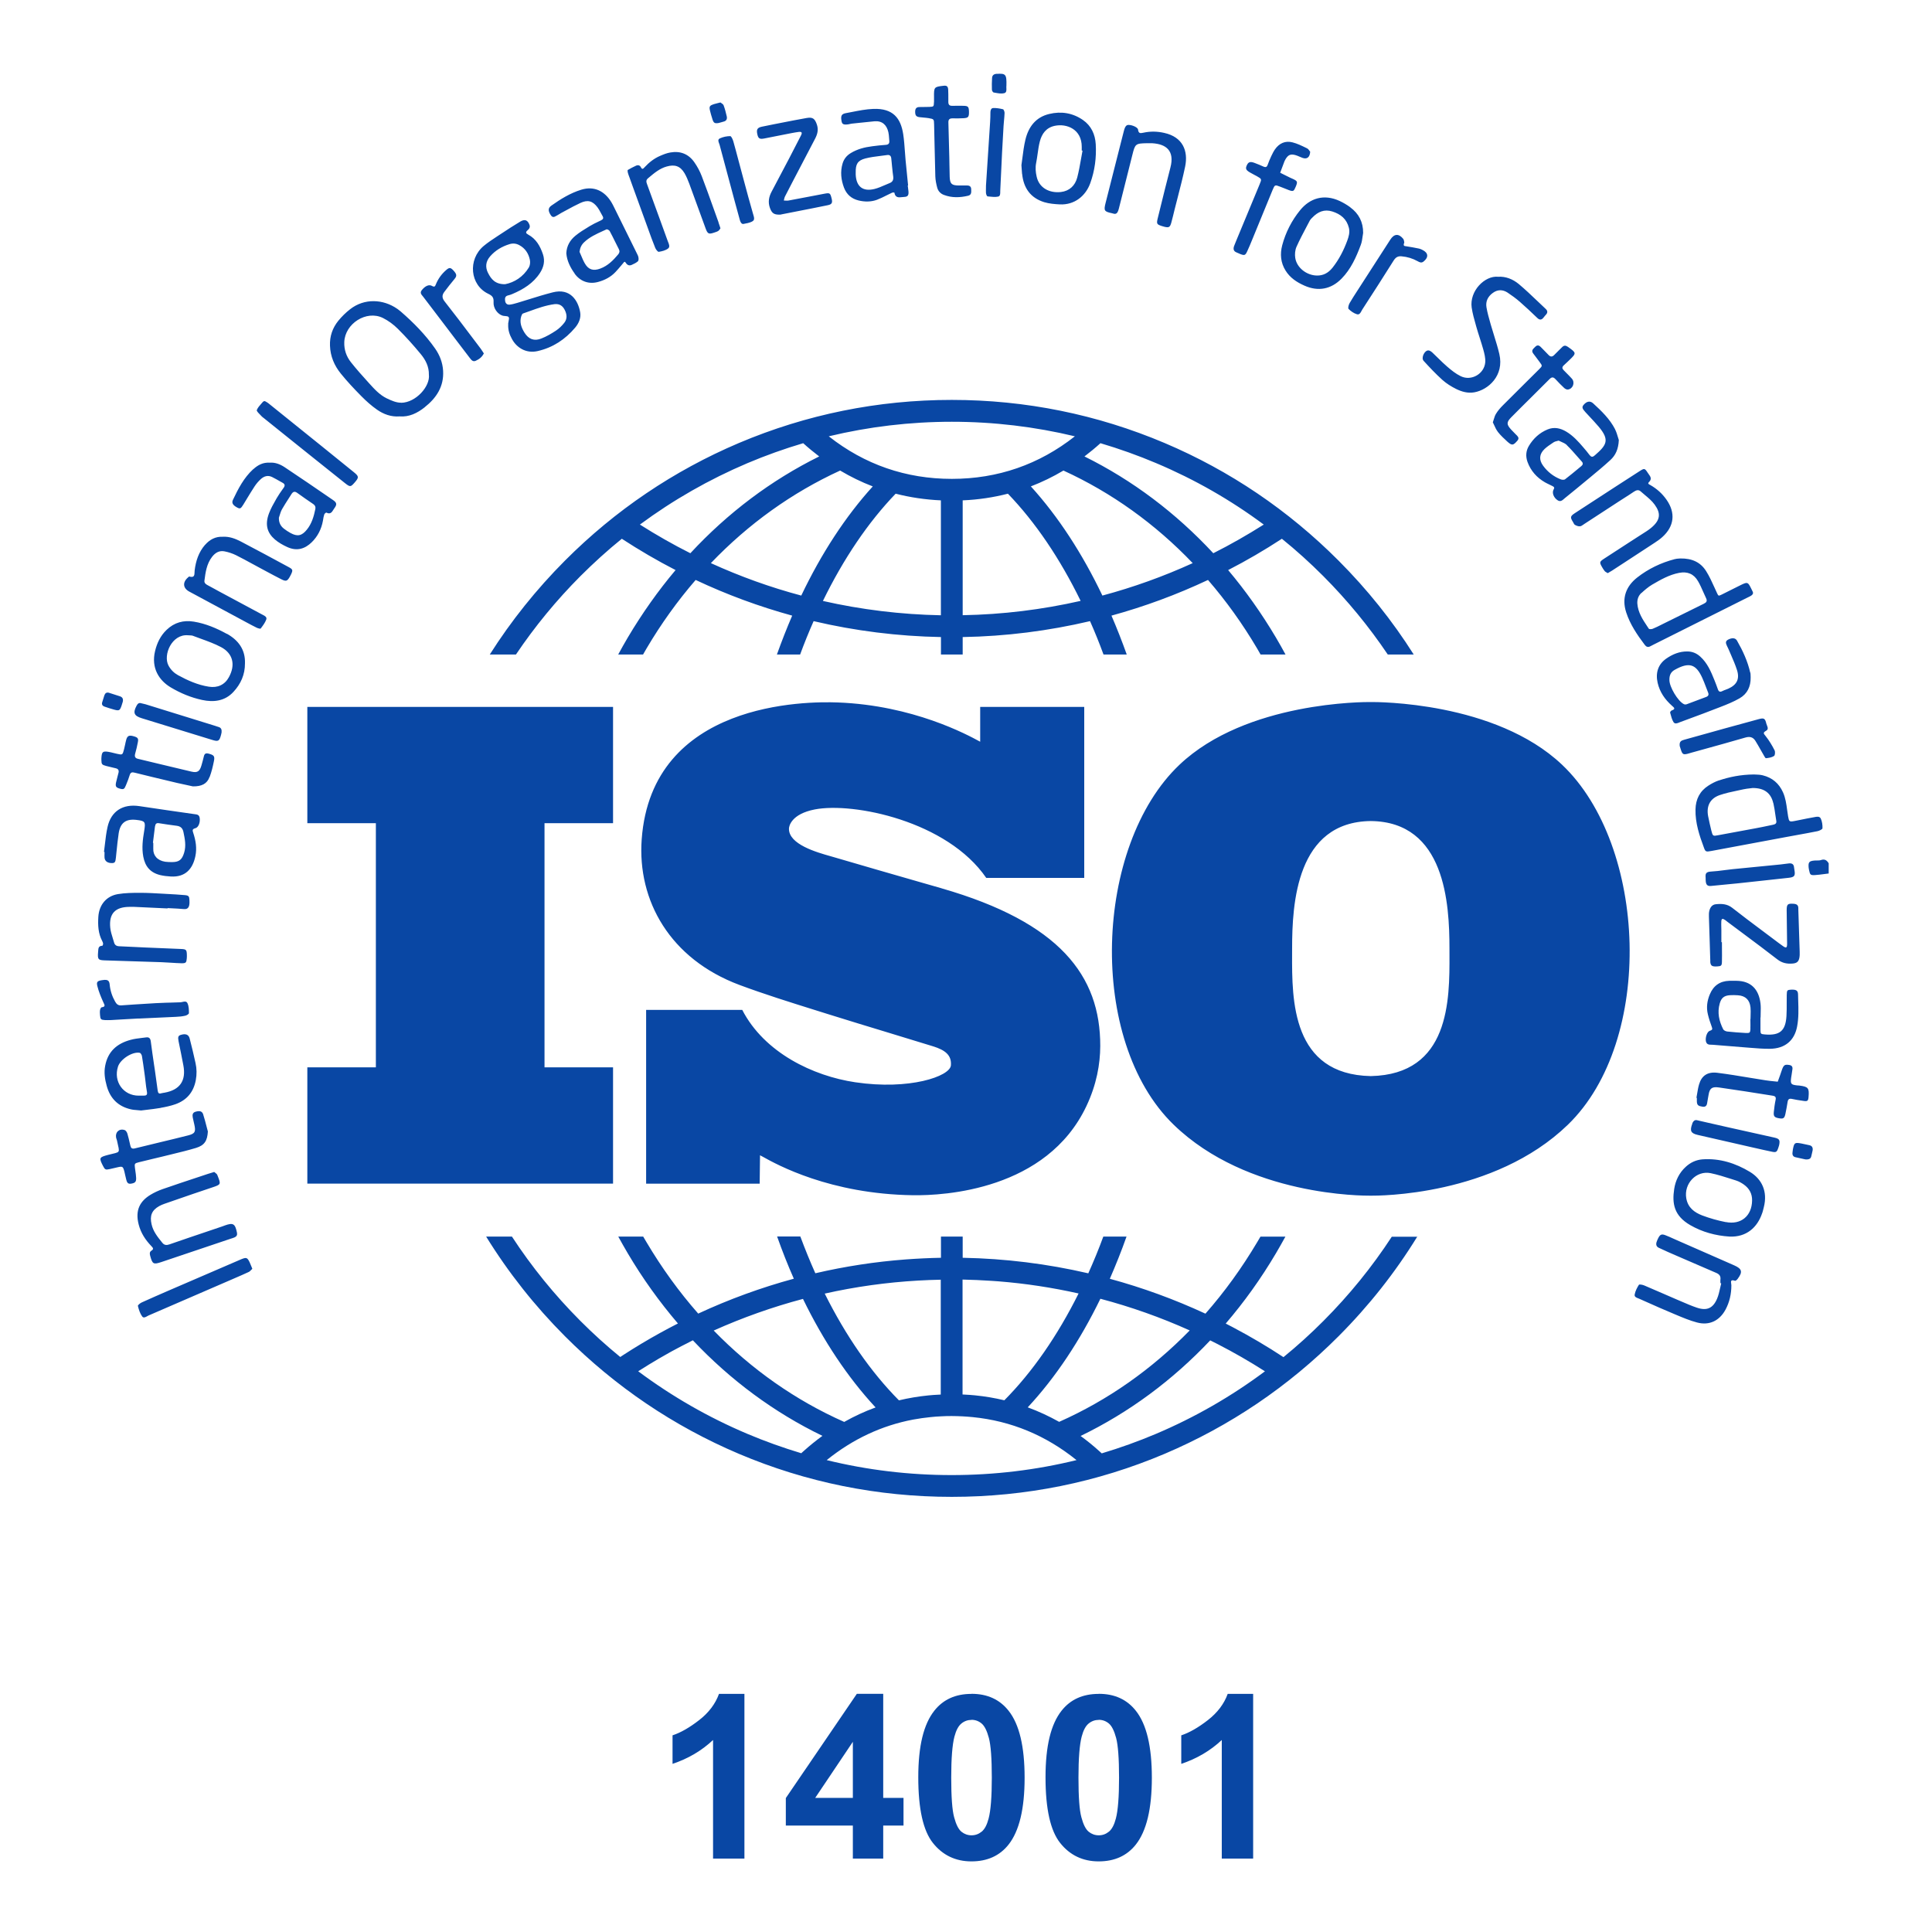 <svg width="131" height="131" viewBox="0 0 131 131" fill="none" xmlns="http://www.w3.org/2000/svg">
<path fill-rule="evenodd" clip-rule="evenodd" d="M123.671 59.269C123.781 59.254 123.89 59.239 124 59.227H123.995V58.537C123.874 58.338 123.733 58.226 123.477 58.314C123.387 58.347 123.285 58.346 123.182 58.345C123.135 58.345 123.087 58.344 123.041 58.348C122.663 58.382 122.6 58.459 122.638 58.848C122.643 58.896 122.653 58.945 122.663 58.993L122.663 58.994C122.731 59.319 122.755 59.353 123.079 59.334C123.278 59.321 123.475 59.295 123.671 59.269ZM36.465 23.803C35.656 23.993 35.026 23.551 34.731 23.017L34.721 23.002C34.551 22.696 34.44 22.38 34.459 21.996V21.924C34.464 21.878 34.475 21.828 34.485 21.779C34.509 21.67 34.532 21.561 34.489 21.501C34.449 21.445 34.35 21.437 34.249 21.428C34.19 21.423 34.131 21.418 34.081 21.404C33.737 21.302 33.442 20.894 33.466 20.495C33.486 20.194 33.398 20.058 33.108 19.922C31.867 19.334 31.703 17.595 32.797 16.677C33.088 16.435 33.409 16.225 33.728 16.015C33.819 15.956 33.909 15.897 33.999 15.837C34.421 15.555 34.847 15.283 35.283 15.021C35.588 14.841 35.777 14.923 35.898 15.234C35.966 15.404 35.884 15.521 35.768 15.618C35.622 15.744 35.656 15.822 35.811 15.905C36.349 16.196 36.625 16.682 36.814 17.241C36.969 17.702 36.863 18.12 36.616 18.503C36.165 19.203 35.482 19.621 34.736 19.937C34.644 19.976 34.551 20.009 34.455 20.029C34.237 20.078 34.227 20.233 34.251 20.408C34.275 20.583 34.397 20.675 34.561 20.656C34.724 20.638 34.884 20.592 35.039 20.547C35.054 20.543 35.069 20.538 35.084 20.534C35.332 20.46 35.58 20.383 35.827 20.306C36.373 20.136 36.92 19.965 37.473 19.825C38.675 19.514 39.203 20.388 39.339 21.175C39.407 21.564 39.242 21.928 38.995 22.22C38.321 23.017 37.493 23.565 36.465 23.803ZM33.238 17.377C32.933 17.726 32.89 18.11 33.093 18.513V18.508C33.306 18.936 33.587 19.281 34.251 19.271C34.871 19.15 35.467 18.785 35.86 18.134C35.942 17.994 35.962 17.78 35.928 17.615C35.836 17.182 35.608 16.832 35.206 16.619C34.997 16.507 34.779 16.483 34.547 16.555C34.038 16.711 33.592 16.973 33.238 17.377ZM38.263 21.885C38.476 21.613 38.442 21.306 38.287 21.005C38.142 20.724 37.929 20.592 37.609 20.622C37.016 20.698 36.459 20.899 35.903 21.1C35.755 21.153 35.606 21.207 35.458 21.258C35.404 21.277 35.365 21.379 35.341 21.452C35.215 21.86 35.356 22.225 35.569 22.565C35.845 23.002 36.223 23.148 36.708 22.953C37.056 22.817 37.386 22.623 37.696 22.419C37.909 22.278 38.103 22.089 38.263 21.885ZM30.045 25.139C30.108 26.213 29.585 26.99 28.791 27.617H28.795C28.296 28.01 27.744 28.287 27.09 28.234C26.518 28.277 26.009 28.088 25.564 27.777C25.181 27.51 24.822 27.189 24.493 26.854C24.008 26.363 23.538 25.863 23.107 25.329C22.666 24.785 22.4 24.158 22.375 23.439C22.351 22.798 22.545 22.239 22.937 21.753C23.175 21.462 23.446 21.195 23.742 20.966C24.696 20.218 25.971 20.267 26.94 20.942C26.957 20.956 26.976 20.969 26.994 20.982C27.055 21.027 27.116 21.073 27.172 21.122C28.04 21.875 28.844 22.691 29.503 23.633C29.813 24.076 30.012 24.581 30.045 25.139ZM26.232 27.015C26.537 27.16 26.877 27.311 27.201 27.306L27.206 27.311C28.199 27.296 29.178 26.198 29.081 25.402C29.091 24.853 28.854 24.401 28.529 24.008C28.04 23.415 27.526 22.842 26.983 22.302C26.688 22.006 26.334 21.744 25.961 21.559C24.842 21.01 23.388 21.943 23.344 23.196C23.325 23.711 23.485 24.168 23.795 24.561C24.168 25.032 24.57 25.484 24.977 25.931C24.993 25.948 25.008 25.966 25.024 25.983C25.382 26.379 25.745 26.782 26.232 27.015ZM111.01 39.159C111.761 38.571 112.618 38.158 113.544 37.916H113.539C113.649 37.885 113.766 37.878 113.849 37.873C113.883 37.871 113.912 37.87 113.932 37.867C114.736 37.852 115.312 38.129 115.686 38.727C115.904 39.072 116.074 39.448 116.244 39.822C116.296 39.939 116.349 40.055 116.403 40.169C116.408 40.181 116.413 40.193 116.418 40.203C116.519 40.418 116.52 40.422 116.742 40.315C116.943 40.217 117.144 40.115 117.346 40.013C117.581 39.894 117.817 39.775 118.055 39.659C118.486 39.451 118.52 39.465 118.728 39.883C118.762 39.956 118.796 40.029 118.835 40.102C118.903 40.228 118.845 40.32 118.738 40.388C118.678 40.427 118.613 40.458 118.548 40.489C118.524 40.501 118.5 40.512 118.476 40.524C116.359 41.588 114.242 42.647 112.124 43.706C112.088 43.725 112.052 43.744 112.015 43.762C111.979 43.78 111.943 43.798 111.906 43.818C111.746 43.91 111.625 43.861 111.523 43.725C111.01 43.045 110.53 42.341 110.264 41.52C109.954 40.563 110.244 39.761 111.01 39.159ZM112.027 39.64C111.766 39.795 111.528 39.999 111.301 40.208H111.291C111.092 40.393 111.005 40.641 111.02 40.922C111.064 41.527 111.384 42.008 111.704 42.488C111.736 42.536 111.768 42.584 111.8 42.632C111.829 42.671 111.984 42.666 112.056 42.637C112.264 42.554 112.465 42.453 112.664 42.352C112.697 42.336 112.731 42.319 112.764 42.302C113.224 42.076 113.684 41.848 114.145 41.62C114.605 41.391 115.065 41.163 115.526 40.937C115.705 40.85 115.778 40.757 115.681 40.558C115.613 40.419 115.55 40.276 115.488 40.133C115.38 39.888 115.273 39.642 115.138 39.412C114.852 38.911 114.416 38.736 113.854 38.843C113.185 38.97 112.604 39.305 112.027 39.64ZM115.836 53.271C116.054 53.13 116.291 53.004 116.533 52.921H116.543C117.275 52.678 118.026 52.523 118.912 52.513C118.945 52.516 118.986 52.517 119.032 52.518C119.169 52.522 119.354 52.528 119.528 52.572C120.167 52.732 120.623 53.111 120.899 53.728C121.068 54.108 121.122 54.507 121.176 54.904C121.196 55.055 121.216 55.206 121.243 55.355C121.306 55.71 121.325 55.734 121.669 55.671C121.831 55.64 121.993 55.607 122.154 55.574C122.424 55.519 122.694 55.464 122.963 55.418C122.985 55.414 123.009 55.41 123.032 55.405C123.191 55.373 123.377 55.336 123.457 55.501C123.549 55.695 123.583 55.943 123.574 56.161C123.569 56.234 123.356 56.336 123.225 56.361C122.774 56.452 122.322 56.533 121.871 56.615C121.6 56.664 121.33 56.713 121.059 56.764L116.059 57.697C115.69 57.765 115.642 57.765 115.545 57.502C115.23 56.657 114.944 55.807 114.964 54.884C114.978 54.194 115.254 53.645 115.836 53.271ZM120.378 55.24C120.341 54.982 120.304 54.722 120.245 54.466H120.24C120.08 53.767 119.625 53.431 118.845 53.431C118.79 53.439 118.731 53.445 118.669 53.452C118.528 53.468 118.37 53.485 118.215 53.519C118.078 53.55 117.941 53.579 117.803 53.608C117.398 53.693 116.993 53.778 116.606 53.912C115.947 54.141 115.69 54.656 115.821 55.345C115.884 55.666 115.957 55.987 116.034 56.302C116.135 56.702 116.141 56.701 116.513 56.63L116.524 56.628C116.941 56.55 117.356 56.474 117.772 56.397C118.187 56.321 118.602 56.244 119.019 56.166C119.326 56.111 119.629 56.047 119.933 55.983C120.027 55.963 120.121 55.943 120.216 55.923C120.347 55.894 120.473 55.855 120.444 55.671C120.419 55.528 120.399 55.385 120.378 55.24ZM100.073 22.052C99.96 21.655 99.847 21.257 99.788 20.855V20.86C99.628 19.728 100.68 18.674 101.581 18.766C102.099 18.732 102.579 18.931 102.972 19.252C103.417 19.624 103.837 20.025 104.258 20.426C104.44 20.601 104.623 20.775 104.808 20.947C104.958 21.088 104.944 21.224 104.798 21.365C104.762 21.401 104.732 21.441 104.701 21.481C104.682 21.506 104.663 21.53 104.643 21.554C104.507 21.71 104.382 21.7 104.231 21.554C103.844 21.18 103.451 20.811 103.044 20.456C102.787 20.233 102.506 20.029 102.221 19.839C101.891 19.626 101.547 19.621 101.218 19.864C100.883 20.107 100.723 20.437 100.791 20.84C100.853 21.203 100.955 21.562 101.057 21.921C101.067 21.956 101.077 21.991 101.087 22.026C101.155 22.265 101.229 22.503 101.304 22.741C101.434 23.16 101.564 23.578 101.663 24.003C102.007 25.474 100.907 26.436 99.963 26.602C99.517 26.679 99.11 26.558 98.732 26.373C98.402 26.208 98.073 26.004 97.797 25.756C97.351 25.353 96.934 24.911 96.527 24.464C96.348 24.27 96.581 23.765 96.842 23.76C96.939 23.755 97.055 23.842 97.133 23.915C97.262 24.035 97.387 24.159 97.513 24.283C97.715 24.481 97.916 24.68 98.131 24.863C98.412 25.105 98.713 25.348 99.047 25.509C99.764 25.858 100.646 25.353 100.709 24.556C100.728 24.275 100.651 23.974 100.573 23.692C100.5 23.432 100.418 23.174 100.336 22.917C100.253 22.659 100.171 22.402 100.098 22.142C100.09 22.112 100.081 22.082 100.073 22.052ZM11.89 74.874C11.57 74.986 11.231 75.058 10.897 75.117V75.122C10.57 75.178 10.241 75.216 9.922 75.254C9.801 75.268 9.682 75.282 9.564 75.297C9.479 75.287 9.396 75.28 9.316 75.274C9.154 75.261 9.002 75.25 8.857 75.214C7.999 75.015 7.462 74.466 7.234 73.621C7.113 73.179 7.04 72.737 7.132 72.265C7.316 71.289 7.936 70.759 8.838 70.512C9.095 70.439 9.363 70.407 9.629 70.375C9.719 70.365 9.809 70.354 9.899 70.342C10.093 70.312 10.194 70.39 10.223 70.604C10.291 71.145 10.371 71.689 10.451 72.231C10.469 72.351 10.487 72.471 10.505 72.591C10.527 72.757 10.551 72.922 10.574 73.087C10.616 73.376 10.656 73.663 10.693 73.951C10.718 74.126 10.781 74.184 10.95 74.126C10.996 74.112 11.045 74.105 11.093 74.099C11.11 74.097 11.127 74.094 11.144 74.092C12.195 73.907 12.632 73.281 12.433 72.236C12.331 71.692 12.22 71.148 12.108 70.604C12.05 70.312 12.084 70.22 12.273 70.167C12.583 70.074 12.787 70.142 12.859 70.41C13.005 70.963 13.131 71.517 13.257 72.076C13.344 72.46 13.349 72.843 13.276 73.242C13.121 74.063 12.656 74.602 11.89 74.874ZM9.472 71.386C8.969 71.294 8.159 71.823 7.999 72.324V72.328C7.68 73.334 8.358 74.291 9.4 74.291H9.744C9.928 74.291 10.001 74.238 9.962 74.024C9.918 73.797 9.893 73.567 9.867 73.339C9.853 73.211 9.839 73.082 9.821 72.955C9.809 72.865 9.796 72.774 9.784 72.684C9.734 72.323 9.685 71.961 9.623 71.6C9.608 71.517 9.535 71.396 9.472 71.386ZM108.025 27.35C108.592 27.869 109.149 28.404 109.508 29.099L109.503 29.094C109.601 29.287 109.664 29.501 109.713 29.669C109.732 29.733 109.749 29.79 109.765 29.837C109.736 30.463 109.542 30.872 109.193 31.192C108.756 31.595 108.3 31.973 107.841 32.352C107.796 32.39 107.751 32.427 107.705 32.465C107.177 32.907 106.644 33.339 106.111 33.772C106.093 33.787 106.075 33.803 106.057 33.819C105.929 33.932 105.797 34.049 105.603 33.913C105.346 33.738 105.215 33.412 105.346 33.184C105.423 33.053 105.365 33.014 105.278 32.965C105.2 32.923 105.12 32.885 105.039 32.847C104.943 32.801 104.847 32.756 104.755 32.703C104.202 32.382 103.795 31.931 103.572 31.319C103.437 30.935 103.466 30.566 103.669 30.23C103.97 29.73 104.386 29.346 104.934 29.118C105.384 28.933 105.801 29.03 106.198 29.264C106.668 29.545 107.032 29.949 107.381 30.361C107.521 30.522 107.657 30.687 107.783 30.857C107.885 30.988 107.982 31.008 108.108 30.896C108.117 30.89 108.124 30.884 108.131 30.878C108.136 30.874 108.141 30.87 108.146 30.867C108.931 30.182 109.173 29.842 108.389 28.919C108.18 28.674 107.961 28.44 107.741 28.205C107.66 28.118 107.578 28.03 107.497 27.942C107.274 27.699 107.25 27.597 107.386 27.442C107.589 27.209 107.817 27.16 108.025 27.35ZM106.99 30.998C106.747 30.721 106.504 30.442 106.242 30.187L106.247 30.182C106.137 30.075 105.986 30.01 105.847 29.95C105.79 29.925 105.734 29.901 105.685 29.876C105.638 29.89 105.595 29.901 105.555 29.91C105.473 29.93 105.408 29.947 105.355 29.983C105.329 30 105.303 30.017 105.277 30.035C105.085 30.162 104.893 30.29 104.73 30.444C104.367 30.789 104.338 31.178 104.633 31.581C104.939 31.999 105.336 32.309 105.816 32.499C105.908 32.538 106.058 32.548 106.126 32.494C106.443 32.251 106.753 31.993 107.062 31.736C107.117 31.691 107.171 31.645 107.226 31.6C107.332 31.518 107.352 31.406 107.26 31.304C107.169 31.203 107.08 31.101 106.99 30.998ZM7.086 57.901C7.087 57.857 7.089 57.813 7.089 57.77H7.084H7.05C7.074 57.595 7.094 57.419 7.114 57.242C7.16 56.85 7.205 56.456 7.292 56.074C7.529 55.01 8.319 54.49 9.453 54.66C10.674 54.845 11.9 55.02 13.126 55.195C13.153 55.199 13.18 55.203 13.207 55.206C13.36 55.224 13.505 55.242 13.538 55.452C13.586 55.744 13.47 56.098 13.247 56.157C13.024 56.215 13.048 56.307 13.101 56.468C13.271 56.983 13.363 57.507 13.247 58.056C13.063 58.94 12.549 59.489 11.58 59.431C11.338 59.416 11.096 59.392 10.858 59.334C10.19 59.169 9.841 58.751 9.715 58.085C9.603 57.488 9.681 56.91 9.778 56.332C9.879 55.719 9.845 55.661 9.245 55.593C8.537 55.511 8.159 55.788 8.048 56.497C7.984 56.925 7.94 57.356 7.896 57.788C7.884 57.91 7.872 58.032 7.859 58.153C7.83 58.459 7.786 58.522 7.583 58.522C7.297 58.522 7.113 58.396 7.089 58.163C7.082 58.075 7.084 57.988 7.086 57.901ZM10.771 55.817C10.592 55.788 10.534 55.88 10.514 56.03H10.509C10.485 56.217 10.462 56.403 10.439 56.589C10.416 56.775 10.393 56.961 10.369 57.148H10.393C10.393 57.191 10.393 57.235 10.394 57.279C10.395 57.366 10.396 57.454 10.393 57.541C10.374 57.993 10.655 58.343 11.197 58.43C11.357 58.454 11.522 58.454 11.687 58.454C12.157 58.45 12.346 58.28 12.486 57.818C12.63 57.341 12.536 56.888 12.44 56.425L12.438 56.414C12.384 56.157 12.244 56.026 11.982 55.992C11.575 55.943 11.173 55.88 10.771 55.817ZM61.404 10.867C61.457 11.44 61.515 12.009 61.574 12.577H61.549C61.555 12.63 61.563 12.682 61.57 12.735C61.581 12.811 61.592 12.888 61.598 12.966C61.622 13.242 61.559 13.345 61.297 13.354C61.254 13.356 61.208 13.361 61.162 13.366C60.936 13.391 60.7 13.417 60.643 13.058C60.643 13.048 60.532 13.043 60.483 13.068C60.358 13.125 60.235 13.187 60.111 13.249C59.901 13.355 59.691 13.461 59.471 13.544C59.064 13.694 58.637 13.694 58.216 13.592C57.736 13.476 57.402 13.184 57.227 12.723C57.029 12.193 56.966 11.649 57.13 11.091C57.222 10.775 57.416 10.541 57.693 10.376C58.133 10.109 58.623 9.983 59.127 9.92L59.154 9.916C59.455 9.879 59.751 9.841 60.052 9.823C60.236 9.813 60.319 9.73 60.299 9.546C60.293 9.486 60.289 9.425 60.285 9.365C60.276 9.23 60.266 9.094 60.236 8.963C60.125 8.472 59.82 8.181 59.296 8.224C58.951 8.257 58.605 8.293 58.259 8.33C58.087 8.348 57.914 8.367 57.741 8.385C57.703 8.389 57.666 8.399 57.628 8.408C57.587 8.418 57.546 8.428 57.504 8.433C57.179 8.467 57.096 8.424 57.058 8.195C57 7.87 57.053 7.729 57.339 7.675C57.471 7.651 57.602 7.625 57.734 7.599C58.228 7.501 58.722 7.403 59.219 7.384C60.556 7.335 61.079 8.015 61.244 9.108C61.302 9.498 61.33 9.889 61.358 10.281C61.372 10.476 61.386 10.672 61.404 10.867ZM59.714 10.57C59.361 10.614 59.008 10.657 58.666 10.746C58.143 10.886 58.012 11.139 58.022 11.698V11.843C58.061 12.65 58.502 13.005 59.287 12.815C59.528 12.756 59.758 12.656 59.989 12.555C60.102 12.505 60.214 12.456 60.328 12.412C60.551 12.324 60.595 12.154 60.561 11.936C60.535 11.767 60.518 11.595 60.501 11.423C60.495 11.367 60.489 11.311 60.483 11.256C60.475 11.184 60.469 11.111 60.463 11.038C60.454 10.933 60.444 10.827 60.43 10.721C60.411 10.566 60.319 10.488 60.159 10.512C60.011 10.534 59.862 10.552 59.714 10.57ZM40.56 19.116C39.93 19.291 39.343 19.082 38.961 18.552L38.965 18.547C38.665 18.13 38.442 17.683 38.399 17.172C38.423 16.662 38.66 16.274 39.024 15.977C39.295 15.754 39.597 15.57 39.9 15.386C39.932 15.366 39.965 15.346 39.998 15.326C40.19 15.209 40.391 15.113 40.594 15.017C40.642 14.994 40.691 14.971 40.739 14.948C40.875 14.88 40.952 14.807 40.855 14.646C40.813 14.575 40.773 14.501 40.734 14.426C40.666 14.297 40.597 14.168 40.511 14.054C40.182 13.621 39.852 13.529 39.353 13.762C39.036 13.907 38.729 14.075 38.423 14.241C38.299 14.309 38.175 14.376 38.05 14.442C38.012 14.463 37.976 14.486 37.94 14.509C37.894 14.539 37.847 14.568 37.798 14.593C37.771 14.606 37.745 14.621 37.718 14.637C37.594 14.71 37.47 14.783 37.342 14.583C37.158 14.297 37.153 14.107 37.386 13.942C38.016 13.495 38.67 13.092 39.411 12.864C40.293 12.591 40.996 12.961 41.451 13.704C41.519 13.816 41.577 13.932 41.635 14.049C41.89 14.561 42.143 15.075 42.396 15.588C42.649 16.102 42.902 16.616 43.157 17.129C43.168 17.152 43.18 17.176 43.192 17.199C43.232 17.278 43.273 17.358 43.288 17.445C43.307 17.532 43.307 17.668 43.254 17.717C43.137 17.819 42.982 17.896 42.837 17.959C42.663 18.037 42.527 17.974 42.425 17.809C42.361 17.705 42.317 17.763 42.276 17.816C42.267 17.827 42.259 17.838 42.251 17.848C42.208 17.898 42.166 17.948 42.124 17.998C41.998 18.148 41.871 18.298 41.737 18.44C41.412 18.785 41.01 18.994 40.56 19.116ZM40.873 15.667C40.421 15.873 39.965 16.08 39.6 16.434C39.426 16.599 39.329 16.803 39.295 17.075C39.334 17.16 39.37 17.246 39.406 17.332C39.483 17.516 39.559 17.698 39.658 17.867C39.901 18.29 40.235 18.387 40.7 18.212C41.214 18.023 41.577 17.653 41.916 17.25C42.008 17.139 42.033 17.032 41.96 16.891C41.875 16.726 41.792 16.559 41.709 16.391C41.589 16.148 41.469 15.905 41.34 15.667C41.306 15.603 41.165 15.53 41.117 15.555C41.036 15.593 40.955 15.63 40.873 15.667ZM117.779 43.439C118.171 44.124 118.501 44.833 118.675 45.61H118.685C118.698 45.689 118.7 45.77 118.701 45.844C118.702 45.874 118.703 45.904 118.704 45.931C118.714 46.558 118.476 47.048 117.953 47.349C117.546 47.583 117.105 47.762 116.664 47.932C115.889 48.238 115.106 48.527 114.322 48.816C114.186 48.866 114.049 48.917 113.912 48.967C113.897 48.973 113.882 48.979 113.867 48.986C113.728 49.044 113.562 49.114 113.466 48.953C113.366 48.782 113.313 48.579 113.26 48.38C113.255 48.359 113.249 48.337 113.243 48.316C113.234 48.277 113.306 48.185 113.355 48.17C113.63 48.08 113.512 47.978 113.404 47.885C113.39 47.873 113.377 47.861 113.365 47.85C112.89 47.427 112.541 46.932 112.396 46.295C112.245 45.625 112.425 45.042 112.987 44.653C113.408 44.362 113.873 44.167 114.402 44.172C114.746 44.172 115.031 44.289 115.288 44.522C115.768 44.955 116.01 45.528 116.243 46.106C116.32 46.29 116.389 46.482 116.458 46.672C116.467 46.697 116.476 46.722 116.485 46.747C116.543 46.907 116.635 46.937 116.785 46.859C116.857 46.822 116.932 46.794 117.007 46.767C117.069 46.745 117.131 46.722 117.192 46.694C117.774 46.431 117.972 46.033 117.774 45.421C117.664 45.08 117.521 44.75 117.378 44.42C117.325 44.299 117.272 44.178 117.221 44.056C117.2 44.005 117.175 43.955 117.151 43.906C117.132 43.867 117.113 43.828 117.095 43.789C117.023 43.628 116.965 43.483 117.173 43.371C117.435 43.235 117.667 43.24 117.779 43.439ZM115.419 45.955C115.002 45.042 114.542 44.862 113.549 45.421C113.297 45.562 113.185 45.785 113.195 46.115C113.195 46.572 113.767 47.549 114.183 47.748C114.232 47.772 114.309 47.772 114.363 47.753C114.657 47.646 114.95 47.535 115.244 47.423C115.391 47.368 115.538 47.312 115.686 47.257C115.841 47.199 115.879 47.102 115.816 46.951C115.764 46.823 115.715 46.694 115.666 46.565C115.589 46.36 115.511 46.155 115.419 45.955ZM15.796 33.888C16.154 33.135 16.537 32.392 17.167 31.814H17.176C17.491 31.523 17.845 31.343 18.291 31.372C18.659 31.343 18.998 31.479 19.299 31.678C20.341 32.368 21.378 33.081 22.412 33.79L22.584 33.908C22.845 34.087 22.86 34.209 22.661 34.476C22.641 34.504 22.622 34.535 22.603 34.566C22.505 34.725 22.4 34.896 22.133 34.758C22.109 34.743 22.007 34.826 21.988 34.879C21.946 35.001 21.926 35.125 21.906 35.251C21.902 35.271 21.899 35.291 21.896 35.312C21.794 35.875 21.542 36.371 21.135 36.769C20.694 37.201 20.146 37.401 19.473 37.09C19.177 36.954 18.882 36.788 18.64 36.58C18.131 36.142 17.942 35.593 18.242 34.802C18.364 34.476 18.539 34.17 18.713 33.865C18.734 33.829 18.755 33.793 18.775 33.757C18.891 33.558 19.022 33.371 19.154 33.185C19.183 33.144 19.212 33.103 19.241 33.062C19.337 32.922 19.313 32.82 19.173 32.742C19.116 32.71 19.06 32.678 19.003 32.646C18.819 32.541 18.635 32.437 18.446 32.343C18.16 32.203 17.898 32.29 17.68 32.489C17.525 32.63 17.385 32.795 17.268 32.97C17.077 33.261 16.898 33.557 16.719 33.852C16.644 33.976 16.569 34.1 16.493 34.224C16.324 34.496 16.275 34.515 16.081 34.413C15.786 34.253 15.694 34.102 15.796 33.888ZM19.577 33.794C19.417 34.043 19.257 34.292 19.11 34.549V34.554C19.044 34.675 19.003 34.809 18.962 34.943C18.945 34.996 18.929 35.05 18.911 35.103C18.901 35.419 19.013 35.661 19.25 35.846C19.391 35.958 19.546 36.055 19.701 36.142C20.171 36.4 20.471 36.332 20.81 35.909C21.14 35.501 21.28 35.015 21.382 34.515C21.411 34.369 21.367 34.267 21.242 34.18C20.878 33.932 20.515 33.684 20.156 33.422C19.977 33.291 19.866 33.339 19.759 33.509C19.699 33.605 19.638 33.7 19.577 33.794ZM119.383 68.691C119.38 68.789 119.378 68.888 119.378 68.986L119.373 68.991H119.368V69.827C119.373 70.108 119.387 70.118 119.678 70.142C120.681 70.225 121.073 69.895 121.132 68.889C121.15 68.592 121.149 68.294 121.148 67.996C121.148 67.818 121.147 67.639 121.151 67.461C121.156 67.15 121.185 67.121 121.422 67.106C121.776 67.087 121.912 67.15 121.917 67.422C121.919 67.56 121.924 67.698 121.928 67.837C121.947 68.433 121.967 69.032 121.849 69.627C121.665 70.555 121.035 71.104 120.003 71.114C119.547 71.118 119.091 71.08 118.635 71.043C118.504 71.032 118.374 71.022 118.244 71.012C117.546 70.959 116.844 70.9 116.146 70.842C116.113 70.839 116.079 70.839 116.046 70.838C115.885 70.836 115.723 70.834 115.671 70.609C115.618 70.356 115.744 69.948 115.942 69.89C116.131 69.832 116.117 69.763 116.063 69.613C115.962 69.341 115.87 69.059 115.802 68.772C115.69 68.311 115.753 67.859 115.933 67.427C116.175 66.839 116.616 66.523 117.255 66.504C117.362 66.501 117.47 66.502 117.58 66.503C117.635 66.503 117.69 66.504 117.745 66.504C118.728 66.514 119.261 67.082 119.373 68.053C119.396 68.263 119.39 68.477 119.383 68.691ZM118.336 70.04C118.656 70.055 118.675 70.04 118.69 69.73L118.685 69.734C118.691 69.592 118.689 69.452 118.687 69.311C118.686 69.24 118.685 69.169 118.685 69.098H118.694C118.694 69.01 118.697 68.923 118.7 68.835C118.705 68.661 118.711 68.487 118.694 68.316C118.646 67.801 118.35 67.519 117.842 67.485C117.662 67.475 117.483 67.466 117.304 67.48C116.907 67.505 116.713 67.66 116.606 68.044C116.432 68.661 116.562 69.239 116.844 69.793C116.882 69.87 117.023 69.933 117.12 69.943C117.527 69.987 117.929 70.016 118.336 70.04ZM70.804 13.709C69.878 13.422 69.403 12.752 69.307 11.795L69.302 11.8C69.291 11.68 69.283 11.563 69.272 11.403C69.268 11.341 69.263 11.274 69.258 11.197C69.282 11.043 69.303 10.877 69.325 10.704C69.374 10.313 69.429 9.886 69.529 9.468C69.738 8.603 70.227 7.947 71.138 7.729C71.952 7.53 72.737 7.656 73.43 8.137C73.992 8.526 74.258 9.113 74.297 9.774C74.35 10.678 74.234 11.571 73.924 12.426C73.614 13.281 72.863 13.908 71.86 13.859C71.506 13.84 71.143 13.811 70.804 13.709ZM71.938 13.019C72.514 12.951 72.897 12.587 73.042 12.038C73.151 11.62 73.226 11.194 73.301 10.767C73.333 10.583 73.366 10.399 73.401 10.216L73.348 10.206V9.959C73.352 8.754 72.32 8.365 71.526 8.53C70.935 8.652 70.639 9.07 70.503 9.604C70.433 9.876 70.394 10.156 70.355 10.437C70.326 10.643 70.297 10.848 70.256 11.052C70.193 11.367 70.222 11.669 70.29 11.975C70.46 12.757 71.177 13.107 71.938 13.019ZM13.145 42.151C13.945 42.283 14.681 42.594 15.384 42.982V42.972C16.169 43.41 16.643 44.056 16.61 44.979C16.614 45.742 16.324 46.378 15.834 46.907C15.258 47.539 14.487 47.631 13.707 47.461C12.956 47.301 12.244 47.005 11.58 46.611C10.786 46.14 10.238 45.294 10.514 44.148C10.645 43.599 10.882 43.104 11.299 42.705C11.822 42.205 12.443 42.035 13.145 42.151ZM13.603 43.303C13.43 43.241 13.257 43.179 13.087 43.113H13.092C13.019 43.086 12.934 43.083 12.851 43.08C12.818 43.078 12.785 43.077 12.753 43.075C11.648 42.977 11.042 44.415 11.425 45.129C11.58 45.416 11.798 45.63 12.069 45.78C12.728 46.14 13.412 46.446 14.163 46.562C14.749 46.655 15.238 46.436 15.519 45.921C15.98 45.081 15.8 44.308 14.986 43.876C14.547 43.645 14.074 43.474 13.603 43.303ZM119.567 81.972C119.542 82.072 119.518 82.17 119.484 82.268V82.258C119.164 83.22 118.418 83.9 117.27 83.846C116.33 83.788 115.424 83.54 114.615 83.074C113.5 82.433 113.369 81.602 113.52 80.616C113.607 80.047 113.859 79.523 114.3 79.12C114.62 78.823 115.002 78.644 115.438 78.61C116.606 78.527 117.682 78.872 118.656 79.46C119.47 79.955 119.862 80.791 119.6 81.84C119.589 81.884 119.578 81.928 119.567 81.972ZM115.419 82.413C115.933 82.608 116.475 82.758 117.013 82.865V82.86C118.045 83.069 118.786 82.447 118.801 81.403C118.811 80.941 118.612 80.582 118.244 80.32C118.084 80.208 117.909 80.106 117.725 80.048C117.608 80.011 117.491 79.974 117.375 79.936C116.916 79.79 116.458 79.644 115.991 79.547C115.017 79.348 114.164 80.261 114.339 81.252C114.45 81.889 114.891 82.209 115.419 82.413ZM90.844 13.631C91.091 13.748 91.333 13.889 91.556 14.054V14.059C92.138 14.486 92.433 15.059 92.428 15.798C92.414 15.877 92.403 15.958 92.391 16.039C92.364 16.234 92.337 16.43 92.268 16.609C91.958 17.435 91.6 18.246 90.965 18.892C90.257 19.616 89.38 19.781 88.45 19.368C87.932 19.14 87.472 18.839 87.166 18.343C86.832 17.809 86.788 17.221 86.939 16.638C87.171 15.759 87.588 14.948 88.159 14.248C88.814 13.447 89.763 13.126 90.844 13.631ZM87.912 16.73C87.811 16.954 87.787 17.245 87.825 17.493V17.488C87.927 18.154 88.596 18.674 89.298 18.683C89.71 18.688 90.054 18.523 90.35 18.154C90.79 17.6 91.11 16.973 91.353 16.313C91.45 16.046 91.537 15.759 91.464 15.453C91.314 14.846 90.907 14.52 90.34 14.34C89.788 14.165 89.356 14.365 88.978 14.758C88.971 14.765 88.964 14.773 88.956 14.78C88.905 14.831 88.852 14.883 88.819 14.943C88.753 15.068 88.686 15.194 88.62 15.319C88.373 15.786 88.126 16.252 87.912 16.73ZM13.198 38.683C13.276 38.037 13.47 37.439 13.906 36.939V36.944C14.226 36.58 14.613 36.371 15.117 36.395C15.548 36.371 15.95 36.521 16.328 36.716C17.414 37.284 18.494 37.867 19.57 38.45C19.861 38.605 19.87 38.659 19.73 38.955C19.701 39.013 19.672 39.072 19.638 39.13C19.473 39.407 19.391 39.436 19.081 39.281C18.729 39.103 18.381 38.916 18.033 38.729C17.935 38.676 17.837 38.624 17.738 38.571C17.533 38.462 17.328 38.35 17.124 38.239C16.755 38.037 16.386 37.836 16.009 37.648C15.766 37.527 15.495 37.439 15.229 37.386C14.875 37.313 14.599 37.473 14.381 37.755C14.012 38.231 13.935 38.8 13.862 39.368C13.843 39.519 13.935 39.601 14.061 39.669C14.219 39.75 14.375 39.837 14.531 39.923C14.618 39.972 14.705 40.02 14.793 40.068C15.786 40.597 16.779 41.131 17.772 41.666C17.791 41.676 17.81 41.686 17.83 41.696C17.963 41.765 18.112 41.842 18.053 42.011C17.971 42.229 17.821 42.428 17.675 42.618C17.651 42.647 17.491 42.603 17.409 42.564C17.17 42.447 16.93 42.318 16.694 42.191C16.658 42.171 16.622 42.152 16.585 42.132C15.335 41.462 14.08 40.786 12.83 40.111C12.399 39.878 12.365 39.475 12.758 39.145C12.782 39.12 12.816 39.086 12.835 39.091C13.18 39.196 13.186 38.99 13.192 38.798C13.193 38.758 13.194 38.719 13.198 38.683ZM110.269 38.062C109.954 38.267 109.639 38.472 109.324 38.678L109.319 38.683C109.276 38.709 109.233 38.733 109.189 38.759C109.134 38.791 109.076 38.825 109.014 38.863C108.989 38.846 108.963 38.832 108.938 38.818C108.889 38.791 108.842 38.765 108.81 38.727C108.745 38.649 108.692 38.56 108.64 38.473C108.634 38.462 108.628 38.451 108.621 38.44C108.447 38.134 108.452 38.09 108.752 37.891C109.323 37.518 109.896 37.147 110.469 36.776C110.693 36.631 110.917 36.486 111.141 36.342C111.215 36.293 111.289 36.247 111.364 36.2C111.567 36.072 111.77 35.946 111.955 35.793C112.594 35.263 112.623 34.806 112.197 34.219C112.015 33.966 111.766 33.758 111.52 33.553C111.426 33.474 111.332 33.396 111.242 33.315C111.097 33.189 110.952 33.233 110.797 33.334C110.579 33.483 110.355 33.625 110.131 33.768C110.01 33.845 109.89 33.922 109.769 34C108.989 34.505 108.209 35.015 107.429 35.525C107.406 35.54 107.383 35.556 107.359 35.573C107.287 35.624 107.21 35.678 107.134 35.686C107.022 35.7 106.891 35.647 106.79 35.589C106.746 35.565 106.719 35.511 106.691 35.458C106.679 35.434 106.667 35.41 106.654 35.389C106.46 35.078 106.47 35.001 106.78 34.797C106.956 34.683 107.24 34.497 107.584 34.273C108.746 33.517 110.586 32.319 111.184 31.94C111.494 31.741 111.528 31.751 111.722 32.052C111.743 32.086 111.768 32.12 111.792 32.153C111.909 32.313 112.028 32.477 111.804 32.693C111.706 32.788 111.801 32.837 111.877 32.876C111.891 32.883 111.904 32.891 111.916 32.897C112.347 33.145 112.711 33.471 112.996 33.879C113.626 34.773 113.529 35.686 112.711 36.419C112.552 36.564 112.373 36.684 112.196 36.802L112.158 36.827C111.528 37.242 110.899 37.652 110.269 38.062ZM78.111 9.711H77.863H77.766C76.996 9.725 76.967 9.755 76.783 10.493C76.633 11.088 76.484 11.682 76.335 12.276C76.186 12.87 76.037 13.463 75.886 14.059C75.867 14.136 75.848 14.214 75.819 14.292C75.76 14.452 75.668 14.544 75.484 14.481C75.455 14.472 75.426 14.462 75.392 14.457C74.874 14.345 74.83 14.287 74.966 13.757C75.303 12.415 75.644 11.077 75.986 9.736C76.056 9.46 76.126 9.185 76.197 8.909L76.201 8.894C76.224 8.806 76.247 8.715 76.289 8.632C76.313 8.579 76.361 8.521 76.415 8.492C76.584 8.404 77.146 8.598 77.166 8.788C77.198 9.065 77.331 9.038 77.514 9.001L77.534 8.997C77.999 8.895 78.469 8.904 78.939 9.011C80.204 9.288 80.577 10.236 80.359 11.294C80.211 12.001 80.031 12.7 79.851 13.399C79.782 13.666 79.713 13.932 79.646 14.2C79.574 14.501 79.501 14.802 79.419 15.103C79.332 15.409 79.259 15.448 78.963 15.38C78.9 15.365 78.837 15.346 78.774 15.326C78.445 15.22 78.411 15.171 78.493 14.831C78.539 14.647 78.584 14.463 78.629 14.279C78.869 13.303 79.108 12.331 79.361 11.358C79.656 10.221 79.075 9.764 78.111 9.711ZM48.383 14.133C48.496 14.45 48.609 14.767 48.724 15.084L48.719 15.088C48.751 15.168 48.776 15.25 48.804 15.337C48.818 15.384 48.833 15.432 48.85 15.482C48.839 15.497 48.827 15.514 48.816 15.531C48.784 15.578 48.751 15.628 48.705 15.657C48.626 15.708 48.535 15.736 48.447 15.764L48.433 15.769C48.06 15.895 47.983 15.866 47.847 15.496C47.676 15.031 47.507 14.566 47.338 14.101C47.139 13.552 46.94 13.003 46.737 12.456C46.645 12.213 46.544 11.965 46.413 11.741C46.122 11.256 45.754 11.134 45.206 11.29C44.731 11.423 44.367 11.729 44.002 12.036C43.98 12.055 43.959 12.073 43.937 12.091C43.778 12.223 43.827 12.359 43.878 12.499C43.881 12.509 43.885 12.519 43.888 12.528C44.034 12.927 44.179 13.326 44.324 13.726C44.47 14.125 44.615 14.525 44.761 14.923C44.848 15.161 44.934 15.399 45.02 15.637C45.106 15.875 45.192 16.113 45.279 16.352C45.288 16.375 45.297 16.398 45.307 16.422C45.368 16.576 45.437 16.747 45.298 16.852C45.124 16.983 44.886 17.041 44.668 17.075C44.605 17.085 44.475 16.92 44.431 16.813C44.252 16.376 44.092 15.929 43.932 15.482C43.595 14.561 43.261 13.638 42.928 12.716C42.84 12.47 42.751 12.225 42.663 11.979C42.658 11.969 42.654 11.957 42.65 11.947C42.621 11.866 42.592 11.788 42.57 11.703C42.556 11.644 42.541 11.537 42.57 11.523C42.75 11.416 42.934 11.324 43.123 11.236C43.258 11.173 43.389 11.202 43.457 11.343C43.544 11.517 43.617 11.437 43.69 11.358C43.695 11.353 43.7 11.348 43.704 11.343C44.01 11.013 44.353 10.741 44.765 10.566C44.988 10.469 45.221 10.376 45.458 10.338C46.127 10.221 46.689 10.44 47.081 11.003C47.285 11.294 47.459 11.62 47.585 11.95C47.862 12.675 48.123 13.404 48.383 14.133ZM116.637 87.324C116.66 87.222 116.682 87.119 116.708 87.019C116.693 87.014 116.674 87.009 116.655 87.004C116.655 86.977 116.653 86.949 116.652 86.921C116.65 86.866 116.648 86.811 116.655 86.756C116.684 86.523 116.577 86.397 116.369 86.309C115.475 85.926 114.588 85.54 113.699 85.154C113.494 85.064 113.289 84.975 113.084 84.886C112.992 84.846 112.903 84.804 112.815 84.762C112.711 84.712 112.607 84.663 112.502 84.619C112.313 84.541 112.27 84.4 112.323 84.22C112.352 84.128 112.396 84.036 112.439 83.948C112.56 83.71 112.662 83.657 112.909 83.749C113.089 83.816 113.261 83.894 113.435 83.973C113.515 84.008 113.594 84.044 113.675 84.08C114.326 84.366 114.976 84.651 115.626 84.936C116.277 85.222 116.928 85.508 117.58 85.794C118.123 86.032 118.176 86.241 117.827 86.708C117.784 86.771 117.687 86.858 117.643 86.844C117.339 86.739 117.362 86.893 117.384 87.041C117.39 87.079 117.396 87.117 117.396 87.15C117.396 87.733 117.275 88.287 116.999 88.801C116.592 89.554 115.899 89.894 115.065 89.671C114.574 89.541 114.099 89.341 113.629 89.143C113.589 89.126 113.55 89.109 113.51 89.093C112.839 88.815 112.175 88.519 111.512 88.223C111.399 88.173 111.287 88.123 111.175 88.073C111.146 88.059 111.114 88.047 111.082 88.035C110.95 87.985 110.809 87.931 110.84 87.772C110.884 87.538 111 87.315 111.126 87.116C111.155 87.072 111.373 87.111 111.485 87.159C111.916 87.341 112.345 87.528 112.775 87.715C113.079 87.848 113.384 87.981 113.689 88.112C113.803 88.159 113.917 88.208 114.03 88.257C114.368 88.403 114.707 88.549 115.051 88.665C115.734 88.898 116.155 88.709 116.432 88.048C116.528 87.818 116.582 87.571 116.637 87.324ZM13.452 79.811C13.682 79.734 13.913 79.658 14.143 79.581H14.148C14.196 79.567 14.243 79.552 14.294 79.536C14.361 79.515 14.435 79.492 14.526 79.465C14.547 79.486 14.573 79.506 14.601 79.526C14.655 79.567 14.712 79.61 14.734 79.669L14.75 79.708C14.987 80.31 14.988 80.314 14.405 80.509C13.523 80.801 12.644 81.106 11.765 81.411C11.563 81.481 11.361 81.552 11.159 81.621C11.037 81.665 10.912 81.714 10.8 81.777C10.286 82.064 10.146 82.438 10.277 83.011C10.385 83.499 10.683 83.866 10.985 84.24L11.008 84.269C11.139 84.434 11.294 84.444 11.488 84.376C12.402 84.058 13.318 83.749 14.235 83.44C14.51 83.347 14.784 83.254 15.059 83.161C15.108 83.146 15.154 83.128 15.202 83.109C15.216 83.104 15.229 83.099 15.243 83.093C15.81 82.889 15.941 82.972 16.067 83.574C16.101 83.735 16.047 83.832 15.917 83.895C15.839 83.93 15.753 83.957 15.67 83.983C15.66 83.986 15.65 83.989 15.64 83.992C14.857 84.255 14.076 84.518 13.294 84.782C12.513 85.045 11.732 85.309 10.95 85.571C10.398 85.755 10.335 85.717 10.18 85.139C10.141 84.993 10.141 84.881 10.272 84.799C10.446 84.692 10.369 84.604 10.267 84.497C9.865 84.08 9.555 83.613 9.405 83.035C9.148 82.054 9.497 81.447 10.194 81.019C10.456 80.859 10.742 80.728 11.033 80.626C11.835 80.346 12.644 80.078 13.452 79.811ZM11.362 61.573C11.437 61.577 11.513 61.581 11.588 61.585C11.886 61.599 12.185 61.614 12.481 61.641C12.685 61.656 12.791 61.563 12.83 61.379C12.854 61.267 12.85 61.151 12.845 61.034C12.835 60.772 12.791 60.718 12.535 60.694C12.142 60.66 11.755 60.636 11.362 60.616C11.249 60.61 11.137 60.603 11.024 60.597C10.516 60.568 10.009 60.538 9.501 60.538C8.998 60.538 8.484 60.543 7.99 60.626C7.2 60.762 6.715 61.364 6.667 62.175C6.633 62.739 6.657 63.288 6.929 63.803C6.958 63.861 6.987 63.924 6.992 63.987C6.992 64.036 6.958 64.128 6.938 64.128C6.681 64.133 6.67 64.299 6.658 64.47C6.657 64.496 6.655 64.521 6.652 64.546C6.609 65.046 6.648 65.105 7.113 65.119C7.75 65.141 8.387 65.161 9.024 65.18C9.661 65.2 10.299 65.219 10.936 65.241C11.147 65.248 11.359 65.262 11.571 65.276C11.815 65.292 12.06 65.308 12.307 65.314C12.607 65.319 12.641 65.27 12.665 64.978C12.67 64.896 12.675 64.813 12.67 64.731C12.661 64.41 12.622 64.362 12.302 64.347C11.895 64.328 11.487 64.312 11.079 64.296C10.67 64.28 10.262 64.264 9.855 64.245C9.606 64.235 9.356 64.222 9.107 64.209C8.769 64.191 8.431 64.174 8.092 64.162C7.898 64.157 7.781 64.08 7.733 63.9C7.707 63.805 7.677 63.711 7.647 63.616C7.574 63.382 7.5 63.148 7.476 62.909C7.379 61.952 7.806 61.5 8.765 61.491H9.109C9.485 61.508 9.86 61.526 10.236 61.544C10.611 61.562 10.987 61.581 11.362 61.597V61.573ZM53.991 14.339C53.65 14.406 53.309 14.472 52.968 14.54L52.949 14.549C52.92 14.554 52.886 14.554 52.852 14.554C52.474 14.559 52.329 14.447 52.203 14.093C52.067 13.709 52.13 13.354 52.314 13.005C52.716 12.252 53.114 11.498 53.506 10.746C53.778 10.226 54.049 9.701 54.315 9.176C54.407 8.992 54.364 8.924 54.17 8.943C54.003 8.963 53.837 8.995 53.67 9.026C53.628 9.034 53.587 9.042 53.545 9.05C53.291 9.1 53.035 9.151 52.779 9.201C52.46 9.265 52.14 9.328 51.82 9.39C51.515 9.449 51.418 9.395 51.355 9.123C51.277 8.788 51.34 8.657 51.665 8.589C52.226 8.472 52.784 8.364 53.343 8.255C53.504 8.224 53.665 8.193 53.826 8.161C53.971 8.134 54.115 8.108 54.26 8.081C54.404 8.054 54.548 8.028 54.693 8.001C55.115 7.928 55.255 8.045 55.396 8.467C55.507 8.817 55.42 9.113 55.265 9.41C55.035 9.852 54.803 10.294 54.572 10.736C54.341 11.178 54.109 11.62 53.879 12.062C53.837 12.142 53.795 12.223 53.753 12.303C53.576 12.642 53.398 12.983 53.225 13.325C53.194 13.383 53.181 13.449 53.167 13.514C53.161 13.542 53.155 13.57 53.148 13.597C53.183 13.597 53.219 13.599 53.255 13.601C53.328 13.606 53.4 13.61 53.467 13.597C53.998 13.5 54.526 13.398 55.055 13.296C55.343 13.241 55.631 13.185 55.919 13.131C56.263 13.068 56.297 13.092 56.384 13.442C56.462 13.738 56.418 13.855 56.132 13.913C55.42 14.061 54.706 14.2 53.991 14.339ZM116.718 63.089V63.876L116.727 63.886H116.756C116.756 64.033 116.757 64.18 116.758 64.328C116.761 64.622 116.763 64.917 116.756 65.212C116.751 65.479 116.703 65.513 116.437 65.528C116.093 65.547 116 65.493 115.967 65.246V65.148C115.952 64.651 115.936 64.151 115.921 63.652C115.905 63.153 115.889 62.654 115.874 62.156C115.87 62.03 115.87 61.894 115.899 61.767C115.957 61.534 116.083 61.335 116.349 61.311C116.742 61.272 117.115 61.287 117.459 61.559C118.114 62.074 118.78 62.572 119.446 63.071C119.696 63.258 119.947 63.445 120.196 63.633C120.248 63.672 120.3 63.711 120.351 63.75C120.533 63.887 120.715 64.025 120.904 64.157C121.112 64.303 121.175 64.269 121.175 63.997C121.17 63.365 121.161 62.738 121.151 62.107L121.151 62.078C121.146 61.962 121.146 61.85 121.146 61.734V61.733C121.146 61.306 121.209 61.253 121.626 61.282C121.824 61.296 121.936 61.374 121.936 61.578V61.675C121.95 62.149 121.966 62.624 121.982 63.1C121.998 63.574 122.013 64.049 122.028 64.522C122.033 64.668 122.033 64.818 122.004 64.959C121.95 65.212 121.824 65.309 121.558 65.333C121.17 65.367 120.836 65.304 120.507 65.046C119.751 64.458 118.984 63.887 118.216 63.315C117.857 63.048 117.498 62.78 117.139 62.511C117.112 62.491 117.087 62.471 117.062 62.45C117.036 62.429 117.011 62.409 116.984 62.389C116.785 62.253 116.722 62.278 116.713 62.501C116.707 62.623 116.71 62.746 116.713 62.869C116.716 62.943 116.718 63.016 116.718 63.089ZM88.555 10.024C88.58 10.036 88.605 10.049 88.629 10.061L88.62 10.056C88.696 10.091 88.751 10.168 88.793 10.229C88.809 10.253 88.824 10.274 88.838 10.289C88.814 10.678 88.61 10.814 88.31 10.702C88.242 10.678 88.176 10.65 88.111 10.621C88.026 10.584 87.942 10.547 87.854 10.522C87.51 10.42 87.341 10.498 87.161 10.804L87.161 10.804C87.137 10.848 87.113 10.891 87.094 10.935C87.045 11.064 86.996 11.194 86.948 11.325C86.9 11.454 86.851 11.584 86.803 11.712C86.861 11.742 86.919 11.771 86.977 11.8C87.15 11.887 87.322 11.973 87.496 12.057C87.523 12.072 87.553 12.084 87.582 12.095C87.599 12.102 87.615 12.108 87.631 12.116C87.985 12.276 88 12.315 87.854 12.669C87.724 12.975 87.69 13 87.384 12.888C87.285 12.851 87.187 12.811 87.089 12.771C86.991 12.731 86.892 12.691 86.793 12.655C86.449 12.524 86.439 12.524 86.294 12.868C86.058 13.437 85.826 14.006 85.593 14.576C85.399 15.049 85.206 15.523 85.01 15.997C84.973 16.086 84.936 16.176 84.9 16.265C84.794 16.525 84.688 16.783 84.569 17.037C84.438 17.323 84.38 17.338 84.075 17.216C84.042 17.203 84.01 17.188 83.977 17.173C83.936 17.154 83.895 17.135 83.852 17.119C83.634 17.037 83.61 16.876 83.678 16.682C83.722 16.561 83.772 16.444 83.821 16.326C83.841 16.278 83.861 16.23 83.881 16.181C84.136 15.569 84.389 14.957 84.643 14.345C84.896 13.735 85.149 13.125 85.403 12.514L85.408 12.501C85.558 12.14 85.559 12.138 85.219 11.945C85.161 11.914 85.103 11.883 85.045 11.853C84.943 11.8 84.843 11.747 84.744 11.688C84.468 11.523 84.433 11.426 84.555 11.178C84.652 10.984 84.778 10.94 85.054 11.042C85.272 11.12 85.48 11.212 85.689 11.304C85.819 11.358 85.902 11.324 85.95 11.188C86.023 10.989 86.1 10.794 86.192 10.6L86.207 10.569C86.28 10.418 86.354 10.265 86.449 10.129C86.74 9.711 87.152 9.526 87.641 9.653C87.958 9.733 88.259 9.88 88.555 10.024ZM63.027 7.248C63.313 7.233 63.318 7.228 63.328 6.927L63.332 6.918V6.573C63.323 5.902 63.342 5.888 63.977 5.815C64.195 5.791 64.277 5.849 64.292 6.077C64.303 6.299 64.303 6.524 64.302 6.746C64.302 6.802 64.302 6.857 64.302 6.913C64.302 7.092 64.374 7.18 64.563 7.175C64.65 7.175 64.737 7.174 64.825 7.173C64.999 7.171 65.174 7.169 65.348 7.175C65.648 7.185 65.692 7.243 65.702 7.573C65.707 7.928 65.658 7.996 65.338 8.015C65.091 8.03 64.849 8.03 64.602 8.025C64.398 8.02 64.297 8.088 64.306 8.307C64.331 9.108 64.35 9.909 64.369 10.71L64.369 10.712C64.373 10.882 64.376 11.052 64.378 11.222C64.381 11.477 64.385 11.732 64.394 11.989C64.413 12.46 64.524 12.567 64.98 12.577H65.566C65.745 12.572 65.852 12.655 65.852 12.834C65.852 12.849 65.853 12.864 65.853 12.879C65.86 13.046 65.866 13.218 65.644 13.272C65.091 13.403 64.544 13.422 64.006 13.218C63.778 13.136 63.613 12.961 63.55 12.732C63.483 12.485 63.429 12.222 63.42 11.965C63.399 11.261 63.384 10.555 63.369 9.849C63.359 9.377 63.349 8.905 63.337 8.433L63.337 8.433C63.328 8.079 63.327 8.074 62.969 8.011C62.855 7.992 62.741 7.982 62.626 7.972C62.53 7.964 62.434 7.956 62.339 7.943C62.111 7.909 62.053 7.816 62.053 7.569C62.053 7.369 62.136 7.258 62.339 7.258C62.432 7.256 62.524 7.255 62.616 7.255C62.754 7.254 62.89 7.254 63.027 7.248ZM14.507 51.6C14.434 51.964 14.347 52.334 14.216 52.683L14.206 52.688C14.041 53.145 13.673 53.329 13.077 53.32C13.046 53.313 13.014 53.306 12.98 53.299C12.712 53.243 12.36 53.169 12.007 53.087C11.813 53.04 11.62 52.994 11.427 52.948C10.667 52.767 9.91 52.587 9.153 52.397C8.954 52.343 8.852 52.358 8.789 52.572C8.731 52.773 8.65 52.971 8.57 53.169C8.557 53.2 8.545 53.231 8.532 53.261C8.431 53.514 8.373 53.543 8.13 53.475C7.869 53.402 7.81 53.329 7.869 53.053C7.896 52.926 7.93 52.801 7.963 52.676C7.989 52.58 8.015 52.484 8.038 52.387C8.072 52.231 8.014 52.134 7.859 52.096C7.778 52.076 7.695 52.056 7.612 52.037C7.472 52.005 7.332 51.972 7.195 51.935C6.909 51.858 6.88 51.819 6.875 51.532C6.87 51.469 6.875 51.401 6.88 51.338C6.909 50.978 6.982 50.92 7.35 50.978C7.482 51.001 7.611 51.033 7.74 51.065C7.801 51.08 7.861 51.095 7.922 51.109C8.305 51.197 8.31 51.197 8.411 50.803C8.437 50.703 8.459 50.602 8.48 50.501C8.506 50.377 8.532 50.254 8.566 50.133C8.644 49.88 8.77 49.837 9.07 49.924C9.346 50.002 9.4 50.075 9.346 50.332C9.298 50.59 9.24 50.842 9.167 51.095C9.114 51.289 9.148 51.406 9.361 51.454C9.854 51.572 10.347 51.69 10.839 51.809C11.551 51.981 12.262 52.152 12.976 52.319C13.387 52.416 13.542 52.304 13.659 51.901C13.717 51.697 13.775 51.493 13.823 51.284C13.867 51.1 13.959 51.051 14.143 51.1C14.497 51.192 14.575 51.265 14.507 51.6ZM102.206 29.944C101.978 29.735 101.746 29.521 101.557 29.278V29.273C101.456 29.142 101.385 28.987 101.316 28.835C101.285 28.767 101.255 28.701 101.222 28.637C101.247 28.567 101.268 28.498 101.287 28.432C101.329 28.294 101.367 28.168 101.436 28.059C101.562 27.85 101.726 27.661 101.896 27.491C102.407 26.975 102.923 26.464 103.438 25.954C103.748 25.647 104.058 25.34 104.367 25.032C104.589 24.81 104.585 24.804 104.403 24.559L104.401 24.556C104.308 24.43 104.214 24.305 104.12 24.18C104.066 24.11 104.013 24.039 103.96 23.969C103.822 23.784 103.934 23.675 104.045 23.567C104.062 23.551 104.079 23.534 104.096 23.517C104.231 23.376 104.352 23.405 104.474 23.531C104.537 23.597 104.602 23.662 104.667 23.727C104.775 23.835 104.884 23.944 104.987 24.056C105.133 24.216 105.258 24.207 105.399 24.056C105.505 23.944 105.615 23.837 105.725 23.73C105.791 23.666 105.857 23.602 105.922 23.536C106.048 23.41 106.165 23.415 106.31 23.517C106.886 23.925 106.906 23.939 106.421 24.406C106.372 24.451 106.324 24.498 106.275 24.545C106.195 24.624 106.114 24.702 106.029 24.775C105.903 24.892 105.917 24.994 106.029 25.105C106.09 25.169 106.152 25.231 106.214 25.293C106.337 25.416 106.46 25.539 106.576 25.669C106.809 25.926 106.664 26.359 106.32 26.412C106.237 26.427 106.126 26.368 106.063 26.31C105.859 26.121 105.665 25.922 105.477 25.717C105.341 25.572 105.234 25.538 105.074 25.698C104.672 26.104 104.266 26.506 103.859 26.909C103.394 27.369 102.928 27.83 102.468 28.297C102.138 28.632 102.148 28.783 102.463 29.128C102.545 29.219 102.632 29.306 102.719 29.393C102.772 29.445 102.824 29.497 102.875 29.55C102.981 29.662 102.991 29.764 102.879 29.89C102.603 30.206 102.521 30.226 102.206 29.944ZM115.056 74.699V74.451L115.051 74.442C115.046 74.437 115.036 74.437 115.027 74.437C115.045 74.341 115.061 74.245 115.077 74.148C115.112 73.94 115.146 73.731 115.206 73.528C115.375 72.945 115.773 72.659 116.441 72.741C117.169 72.832 117.894 72.952 118.62 73.073C118.987 73.133 119.354 73.194 119.722 73.251C119.914 73.282 120.108 73.301 120.302 73.32C120.382 73.328 120.461 73.335 120.54 73.344C120.556 73.302 120.571 73.261 120.586 73.219C120.659 73.021 120.733 72.82 120.797 72.62C120.933 72.212 121.001 72.158 121.325 72.212C121.485 72.236 121.553 72.328 121.539 72.479C121.522 72.612 121.502 72.74 121.482 72.869C121.471 72.933 121.461 72.997 121.451 73.062C121.393 73.494 121.432 73.548 121.854 73.596C121.878 73.599 121.902 73.6 121.926 73.601C121.95 73.602 121.975 73.604 121.999 73.606C122.614 73.684 122.682 73.771 122.629 74.388C122.605 74.65 122.556 74.689 122.28 74.646C122.234 74.639 122.188 74.632 122.142 74.625C121.93 74.594 121.717 74.562 121.51 74.514C121.316 74.471 121.238 74.534 121.209 74.719C121.165 74.99 121.117 75.263 121.059 75.535C120.996 75.821 120.918 75.87 120.666 75.831C120.318 75.778 120.245 75.7 120.274 75.399C120.303 75.126 120.337 74.85 120.395 74.578C120.444 74.369 120.347 74.315 120.177 74.291C119.887 74.246 119.598 74.2 119.307 74.154C118.971 74.1 118.635 74.047 118.297 73.995C118.006 73.951 117.717 73.908 117.427 73.866C117.138 73.823 116.848 73.781 116.558 73.737C116.093 73.669 115.923 73.781 115.85 74.238C115.839 74.305 115.826 74.373 115.814 74.44C115.793 74.548 115.773 74.657 115.758 74.767C115.734 74.961 115.656 75.073 115.438 75.039C115.148 74.995 115.07 74.932 115.056 74.699ZM13.266 75.379C13.552 75.301 13.707 75.34 13.785 75.578V75.593C13.868 75.847 13.935 76.108 14.002 76.368C14.033 76.486 14.063 76.603 14.095 76.72C14.056 77.347 13.877 77.657 13.286 77.837C12.743 78 12.19 78.134 11.638 78.268C11.431 78.318 11.224 78.368 11.018 78.42C10.803 78.473 10.588 78.523 10.373 78.574C10.05 78.651 9.727 78.727 9.405 78.809C9.133 78.877 9.114 78.906 9.148 79.173C9.157 79.243 9.167 79.312 9.177 79.382C9.2 79.539 9.223 79.695 9.23 79.853C9.245 80.14 9.162 80.218 8.872 80.261C8.645 80.295 8.601 80.132 8.557 79.972L8.557 79.97C8.529 79.87 8.508 79.77 8.486 79.67C8.47 79.595 8.454 79.52 8.436 79.445C8.339 79.086 8.314 79.071 7.966 79.149C7.878 79.168 7.791 79.189 7.704 79.21C7.617 79.23 7.529 79.251 7.442 79.27C7.152 79.333 7.118 79.314 6.982 79.052C6.701 78.503 6.725 78.469 7.326 78.308C7.77 78.192 7.97 78.177 8.034 78.076C8.098 77.976 8.028 77.79 7.932 77.332C7.924 77.296 7.912 77.263 7.901 77.231C7.891 77.201 7.88 77.173 7.873 77.143C7.801 76.764 8.082 76.506 8.45 76.623C8.532 76.647 8.61 76.773 8.639 76.871C8.702 77.085 8.753 77.305 8.803 77.527C8.815 77.577 8.826 77.627 8.838 77.677C8.876 77.847 8.949 77.915 9.148 77.866C9.713 77.724 10.28 77.588 10.848 77.453C11.483 77.301 12.118 77.149 12.753 76.987C13.232 76.866 13.286 76.734 13.174 76.239C13.162 76.181 13.148 76.123 13.134 76.065C13.11 75.965 13.086 75.864 13.068 75.763C13.039 75.588 13.053 75.438 13.266 75.379ZM16.362 85.382C16.711 85.241 16.769 85.265 16.929 85.595C16.975 85.691 17.013 85.789 17.057 85.9C17.073 85.942 17.09 85.986 17.109 86.032C17.081 86.057 17.055 86.084 17.029 86.111C16.978 86.164 16.928 86.217 16.866 86.246C16.559 86.39 16.244 86.526 15.931 86.661C15.884 86.682 15.838 86.702 15.791 86.722C13.886 87.548 11.982 88.374 10.078 89.195C10.049 89.208 10.017 89.226 9.985 89.244C9.863 89.313 9.729 89.389 9.637 89.258C9.492 89.054 9.409 88.796 9.351 88.549C9.337 88.495 9.506 88.359 9.613 88.311C10.223 88.034 10.839 87.767 11.454 87.499C12.393 87.096 13.33 86.691 14.266 86.286C14.92 86.004 15.573 85.721 16.227 85.44C16.248 85.43 16.271 85.42 16.294 85.411C16.318 85.401 16.341 85.391 16.362 85.382ZM17.726 27.363C17.767 27.318 17.807 27.273 17.845 27.228H17.85C17.863 27.215 17.883 27.211 17.91 27.206C17.924 27.203 17.94 27.199 17.956 27.194C17.978 27.207 18.002 27.22 18.026 27.234C18.082 27.265 18.143 27.299 18.194 27.34C18.792 27.821 19.391 28.303 19.989 28.785C20.587 29.267 21.186 29.749 21.784 30.23C22.152 30.529 22.521 30.827 22.889 31.124C23.257 31.422 23.625 31.719 23.994 32.018C24.343 32.3 24.347 32.377 24.047 32.718C23.78 33.024 23.742 33.033 23.407 32.771C22.638 32.161 21.873 31.548 21.11 30.936C20.816 30.701 20.522 30.465 20.229 30.23C19.846 29.924 19.465 29.617 19.083 29.31C18.701 29.003 18.32 28.695 17.937 28.389C17.911 28.367 17.884 28.346 17.856 28.325C17.806 28.286 17.755 28.247 17.714 28.2C17.686 28.168 17.651 28.132 17.616 28.096C17.506 27.984 17.388 27.864 17.414 27.802C17.476 27.64 17.602 27.501 17.726 27.363ZM32.076 22.956C32.25 23.187 32.424 23.418 32.599 23.648C32.65 23.715 32.694 23.785 32.738 23.855C32.761 23.892 32.784 23.928 32.807 23.964C32.676 24.226 32.478 24.362 32.255 24.464C32.068 24.548 31.962 24.412 31.864 24.284C31.86 24.279 31.856 24.274 31.853 24.27C31.491 23.798 31.131 23.325 30.772 22.852C30.617 22.647 30.462 22.443 30.307 22.239C30.041 21.887 29.773 21.536 29.505 21.185C29.238 20.834 28.97 20.483 28.703 20.131C28.689 20.113 28.674 20.095 28.658 20.076C28.56 19.959 28.46 19.841 28.606 19.665C28.829 19.392 29.086 19.266 29.294 19.388C29.454 19.48 29.503 19.417 29.546 19.3C29.701 18.912 29.939 18.581 30.254 18.309C30.467 18.125 30.549 18.13 30.743 18.338C30.981 18.596 30.99 18.712 30.811 18.926C30.573 19.213 30.341 19.504 30.118 19.805C29.963 20.019 29.963 20.209 30.157 20.451C30.811 21.278 31.443 22.117 32.076 22.956ZM113.926 50.687C113.918 50.661 113.911 50.635 113.902 50.609L113.893 50.599V50.57C113.859 50.269 114.009 50.211 114.203 50.157C114.761 50.006 115.316 49.85 115.87 49.693C116.225 49.593 116.58 49.493 116.936 49.395C117.706 49.181 118.476 48.972 119.247 48.763C119.6 48.666 119.683 48.705 119.765 49.059C119.774 49.097 119.79 49.137 119.807 49.178C119.86 49.313 119.918 49.457 119.751 49.55C119.529 49.677 119.578 49.736 119.699 49.885C119.708 49.896 119.717 49.907 119.726 49.919C119.959 50.211 120.153 50.536 120.322 50.867C120.381 50.973 120.361 51.211 120.289 51.26C120.133 51.362 119.93 51.391 119.741 51.411C119.706 51.414 119.654 51.322 119.61 51.243C119.6 51.225 119.59 51.207 119.581 51.192C119.509 51.07 119.439 50.946 119.369 50.822C119.256 50.621 119.142 50.42 119.019 50.225C118.859 49.973 118.636 49.924 118.341 50.011C117.351 50.299 116.358 50.574 115.365 50.848C115.133 50.913 114.9 50.977 114.668 51.041C114.629 51.051 114.59 51.063 114.552 51.075C114.513 51.087 114.474 51.1 114.435 51.109C114.135 51.182 114.077 51.148 113.975 50.842C113.956 50.79 113.941 50.739 113.926 50.687ZM10.657 69.006C10.237 69.024 9.816 69.042 9.395 69.064L9.4 69.059C9.051 69.076 8.703 69.097 8.331 69.119C8.077 69.134 7.813 69.15 7.529 69.166C7.512 69.166 7.487 69.167 7.456 69.167C7.369 69.17 7.236 69.173 7.103 69.166C6.846 69.151 6.803 69.108 6.783 68.836C6.774 68.719 6.764 68.603 6.783 68.491C6.793 68.423 6.846 68.306 6.89 68.301C7.152 68.264 7.103 68.162 7.035 68.019C7.024 67.996 7.012 67.972 7.001 67.947C6.841 67.592 6.691 67.228 6.599 66.854C6.526 66.557 6.614 66.499 6.992 66.451C7.287 66.412 7.413 66.475 7.437 66.757C7.476 67.174 7.602 67.553 7.806 67.913C7.903 68.088 8.014 68.185 8.227 68.17C8.812 68.126 9.397 68.091 9.983 68.055C10.178 68.043 10.373 68.032 10.567 68.019L11.251 67.99C11.36 67.987 11.469 67.984 11.579 67.982C11.796 67.976 12.014 67.971 12.229 67.961C12.274 67.959 12.321 67.948 12.37 67.937C12.506 67.906 12.646 67.875 12.714 68.029C12.806 68.228 12.811 68.471 12.811 68.695C12.811 68.758 12.661 68.85 12.564 68.87C12.36 68.918 12.147 68.938 11.934 68.947C11.509 68.969 11.083 68.988 10.657 69.006ZM94.269 16.25C94.531 15.841 94.846 15.822 95.151 16.201L95.146 16.196C95.188 16.252 95.2 16.33 95.209 16.388C95.212 16.41 95.215 16.43 95.219 16.444C95.125 16.671 95.219 16.683 95.323 16.695C95.337 16.697 95.351 16.699 95.365 16.701C95.655 16.745 95.941 16.798 96.227 16.857C96.304 16.876 96.382 16.91 96.455 16.949C96.857 17.148 96.876 17.454 96.522 17.736C96.374 17.851 96.25 17.782 96.121 17.71L96.115 17.707C95.781 17.522 95.427 17.415 95.045 17.381C94.783 17.352 94.633 17.449 94.492 17.673C93.799 18.78 93.087 19.883 92.375 20.981C92.355 21.011 92.337 21.046 92.318 21.082C92.249 21.215 92.173 21.36 92.002 21.306C91.793 21.243 91.595 21.102 91.44 20.947C91.386 20.889 91.445 20.665 91.513 20.549C91.668 20.281 91.835 20.023 92.002 19.765C92.075 19.652 92.148 19.54 92.22 19.427L94.269 16.25ZM14.677 49.247C14.724 49.264 14.77 49.281 14.817 49.292C14.991 49.341 15.044 49.458 15.025 49.662C15.02 49.691 15.006 49.754 14.991 49.817C14.875 50.259 14.807 50.298 14.381 50.167C12.791 49.681 11.202 49.191 9.613 48.7C9.085 48.54 9.002 48.331 9.264 47.845C9.332 47.719 9.419 47.631 9.579 47.685C9.625 47.699 9.673 47.709 9.722 47.719C9.77 47.728 9.819 47.738 9.865 47.753C10.652 47.995 11.438 48.24 12.225 48.484C13.011 48.728 13.797 48.972 14.584 49.215C14.615 49.224 14.646 49.236 14.677 49.247ZM116.015 60.072C115.787 60.092 115.69 60.009 115.661 59.776V59.766C115.652 59.688 115.652 59.606 115.652 59.523C115.627 59.251 115.656 59.115 116.02 59.096C116.32 59.081 116.62 59.041 116.92 59.002C117.104 58.978 117.289 58.954 117.473 58.935L120.729 58.615C120.826 58.605 120.923 58.592 121.02 58.578C121.117 58.565 121.214 58.552 121.311 58.542C121.5 58.527 121.626 58.595 121.645 58.804C121.649 58.851 121.656 58.895 121.664 58.939C121.668 58.959 121.671 58.979 121.674 58.998C121.742 59.397 121.669 59.479 121.258 59.523C120.691 59.584 120.125 59.646 119.56 59.708C118.994 59.77 118.428 59.832 117.861 59.892C117.246 59.956 116.63 60.014 116.015 60.072ZM51.07 14.532C51.174 14.878 51.211 15.001 50.677 15.132H50.667C50.634 15.14 50.602 15.146 50.559 15.154C50.518 15.162 50.468 15.171 50.4 15.186C50.289 15.195 50.211 15.084 50.168 14.928C50.11 14.714 50.051 14.501 49.993 14.288C49.935 14.076 49.877 13.864 49.819 13.651L49.818 13.648C49.474 12.371 49.131 11.094 48.792 9.818C48.784 9.789 48.772 9.757 48.759 9.725C48.71 9.598 48.654 9.454 48.816 9.381C49.029 9.283 49.281 9.23 49.514 9.23C49.586 9.23 49.683 9.449 49.722 9.58C49.844 10.01 49.959 10.444 50.073 10.876C50.118 11.043 50.162 11.21 50.207 11.377C50.279 11.645 50.351 11.913 50.422 12.181C50.629 12.954 50.836 13.728 51.059 14.496C51.063 14.508 51.067 14.52 51.07 14.532ZM66.962 13.315C66.918 13.31 66.865 13.184 66.86 13.111H66.855C66.848 12.99 66.851 12.869 66.853 12.753C66.854 12.696 66.855 12.641 66.855 12.587C66.952 11.134 67.044 9.701 67.136 8.263C67.15 8.054 67.155 7.841 67.155 7.627C67.155 7.481 67.199 7.33 67.344 7.326C67.562 7.316 67.79 7.355 68.008 7.408C68.061 7.423 68.115 7.573 68.115 7.656C68.109 7.831 68.093 8.009 68.076 8.185C68.065 8.302 68.055 8.419 68.047 8.535C68.008 9.138 67.974 9.745 67.945 10.347C67.923 10.772 67.904 11.197 67.885 11.622C67.865 12.047 67.846 12.472 67.824 12.898C67.822 12.928 67.822 12.962 67.822 12.996C67.823 13.141 67.823 13.299 67.679 13.33C67.481 13.372 67.265 13.348 67.057 13.326C67.025 13.322 66.993 13.319 66.962 13.315ZM115.114 76.953C114.644 76.846 114.566 76.676 114.746 76.195L114.741 76.19C114.813 76.001 114.925 75.928 115.046 75.952C115.292 76.008 115.531 76.063 115.765 76.117C116.242 76.227 116.7 76.332 117.158 76.433C117.682 76.55 118.206 76.666 118.731 76.783C119.255 76.9 119.78 77.016 120.303 77.133C120.647 77.211 120.705 77.293 120.637 77.638C120.628 77.683 120.614 77.724 120.6 77.765C120.593 77.786 120.586 77.806 120.579 77.828C120.487 78.109 120.429 78.153 120.158 78.095C119.791 78.02 119.428 77.938 119.065 77.855C118.953 77.83 118.841 77.804 118.728 77.779C118.538 77.735 118.348 77.692 118.157 77.648C117.142 77.415 116.13 77.182 115.114 76.953ZM7.006 47.374C7.029 47.296 7.052 47.218 7.079 47.141V47.145C7.127 47.005 7.219 46.932 7.379 46.971C7.503 47.009 7.626 47.05 7.75 47.09C7.874 47.13 7.997 47.17 8.121 47.209C8.314 47.267 8.368 47.403 8.324 47.587C8.3 47.68 8.271 47.772 8.237 47.864C8.125 48.18 8.077 48.209 7.738 48.117C7.52 48.059 7.302 47.986 7.089 47.913C6.943 47.864 6.88 47.762 6.933 47.607C6.96 47.529 6.983 47.451 7.006 47.374ZM67.267 5.295C67.276 5.101 67.388 5.018 67.587 5.004L67.591 5.008C68.192 4.97 68.26 5.038 68.241 5.8C68.232 5.853 68.235 5.913 68.238 5.974C68.245 6.125 68.252 6.278 68.086 6.32C67.902 6.365 67.692 6.328 67.488 6.291C67.45 6.285 67.411 6.278 67.373 6.271C67.325 6.262 67.257 6.15 67.257 6.082C67.247 5.82 67.252 5.557 67.267 5.295ZM122.858 78.218C122.843 78.274 122.829 78.33 122.818 78.386C122.784 78.566 122.672 78.629 122.425 78.615C122.374 78.603 122.315 78.591 122.253 78.578C122.098 78.546 121.917 78.509 121.737 78.464C121.592 78.43 121.524 78.323 121.539 78.172C121.542 78.146 121.544 78.119 121.547 78.093C121.552 78.037 121.558 77.982 121.568 77.93C121.66 77.473 121.694 77.454 122.149 77.536C122.236 77.553 122.324 77.573 122.411 77.592C122.498 77.611 122.585 77.631 122.672 77.648C122.871 77.687 122.934 77.818 122.905 78.007C122.894 78.077 122.876 78.148 122.858 78.218ZM48.142 7.505C48.075 7.228 48.118 7.156 48.38 7.073V7.068C48.469 7.04 48.562 7.017 48.668 6.992C48.724 6.978 48.785 6.964 48.85 6.947C48.869 6.963 48.892 6.979 48.917 6.995C48.975 7.035 49.039 7.078 49.063 7.136C49.155 7.379 49.218 7.632 49.276 7.884C49.32 8.064 49.257 8.205 49.053 8.249C49.002 8.26 48.953 8.276 48.903 8.292C48.843 8.311 48.784 8.33 48.724 8.341C48.453 8.385 48.385 8.336 48.302 8.069C48.297 8.053 48.292 8.037 48.288 8.021C48.234 7.848 48.182 7.679 48.142 7.505ZM92.962 81.073C93.398 81.075 101.291 81.123 106.31 76.263C112.207 70.555 111.698 57.332 105.917 51.853C101.385 47.558 93.314 47.6 92.957 47.602L92.947 47.602L92.936 47.602C92.572 47.6 84.506 47.555 79.976 51.853C74.195 57.332 73.687 70.555 79.583 76.263C84.597 81.122 92.488 81.075 92.931 81.073C92.938 81.073 92.943 81.073 92.947 81.073C92.95 81.073 92.955 81.073 92.962 81.073ZM92.947 55.671C97.991 55.724 98.281 61.262 98.281 64.318C98.281 64.443 98.282 64.572 98.282 64.704C98.293 67.808 98.309 72.853 92.947 72.965C87.585 72.858 87.601 67.806 87.611 64.698C87.612 64.568 87.612 64.441 87.612 64.318C87.612 61.262 87.903 55.729 92.947 55.671ZM62.465 59.836C62.925 59.968 63.386 60.1 63.846 60.232L63.856 60.237C71.841 62.54 74.617 66.149 74.603 70.929C74.598 72.139 74.36 73.533 73.662 75.005C70.964 80.703 64.011 81.073 61.913 81.043C56.268 80.964 52.66 78.956 51.735 78.441C51.639 78.388 51.572 78.35 51.534 78.333L51.51 80.261H43.811V68.476H50.328C51.825 71.381 55.134 72.96 57.988 73.383C61.666 73.931 64.408 72.984 64.476 72.241C64.534 71.551 64.093 71.201 63.26 70.944C62.231 70.625 61.2 70.312 60.169 69.999C58.826 69.591 57.483 69.183 56.142 68.763C55.843 68.668 55.543 68.575 55.243 68.481C53.534 67.946 51.821 67.41 50.144 66.786C45.434 65.027 43.21 61.073 43.51 56.914C44.194 47.558 54.674 47.549 56.811 47.631C61.912 47.824 65.59 49.82 66.397 50.258C66.421 50.271 66.443 50.283 66.462 50.293V47.932H73.517V59.528H66.874C64.229 55.666 57.857 54.379 55.246 54.884C53.652 55.195 53.496 56.021 53.496 56.186C53.474 57.252 55.379 57.791 56.311 58.054C56.402 58.08 56.484 58.103 56.554 58.124C58.522 58.703 60.493 59.269 62.465 59.836ZM25.486 55.817H20.839V47.932H41.568V55.817H36.921V72.372H41.568V80.256H20.839V72.372H25.486V55.817ZM90.761 90.604C92.808 88.552 94.594 86.296 96.095 83.856H96.12L96.101 83.846C96.099 83.85 96.097 83.853 96.095 83.856H94.371C93.034 85.906 91.483 87.815 89.734 89.569C88.867 90.439 87.966 91.255 87.026 92.022C85.921 91.293 84.782 90.623 83.624 90.011C83.591 89.996 83.561 89.977 83.532 89.962C83.469 89.928 83.406 89.899 83.343 89.865C83.266 89.822 83.188 89.783 83.111 89.744C84.361 88.287 85.504 86.693 86.517 84.978C86.735 84.609 86.948 84.23 87.157 83.851H85.466C85.429 83.912 85.393 83.974 85.357 84.036C85.32 84.098 85.284 84.16 85.248 84.22C84.206 85.974 83.033 87.597 81.735 89.073C79.637 88.102 77.471 87.31 75.252 86.708C75.654 85.785 76.037 84.832 76.385 83.846H74.811C74.496 84.706 74.152 85.537 73.793 86.338C71.012 85.692 68.163 85.338 65.275 85.284V83.846H63.802V85.284C63.003 85.299 62.208 85.338 61.414 85.396C59.34 85.552 57.295 85.867 55.284 86.334C54.926 85.532 54.587 84.701 54.267 83.841H52.692C53.041 84.828 53.419 85.785 53.826 86.703C51.607 87.305 49.436 88.097 47.343 89.069C46.044 87.592 44.872 85.974 43.83 84.216C43.758 84.094 43.685 83.973 43.612 83.846H41.921C42.13 84.225 42.343 84.604 42.561 84.973C43.573 86.688 44.717 88.277 45.967 89.739C45.148 90.157 44.344 90.599 43.549 91.075C43.535 91.082 43.521 91.091 43.508 91.099C43.495 91.108 43.481 91.116 43.467 91.123C43.055 91.371 42.648 91.624 42.246 91.886C42.214 91.908 42.183 91.929 42.151 91.949C42.12 91.97 42.088 91.991 42.057 92.012C41.117 91.245 40.216 90.429 39.348 89.559C37.599 87.805 36.049 85.896 34.711 83.846H32.962C34.469 86.285 36.257 88.549 38.307 90.604C41.713 94.019 45.676 96.7 50.095 98.575C54.669 100.514 59.524 101.495 64.534 101.495C69.544 101.495 74.399 100.514 78.973 98.575C83.387 96.7 87.355 94.019 90.761 90.604ZM71.817 96.409C71.128 96.025 70.421 95.695 69.689 95.427V95.423C71.574 93.397 73.226 90.91 74.612 88.063C76.686 88.612 78.706 89.326 80.669 90.21C78.096 92.848 75.111 94.947 71.817 96.409ZM65.765 94.582C65.6 94.573 65.435 94.563 65.266 94.553V94.548V86.761C65.92 86.776 66.579 86.805 67.233 86.849C67.393 86.858 67.548 86.868 67.708 86.882C69.539 87.028 71.351 87.305 73.134 87.704C71.7 90.579 69.999 93.033 68.1 94.947C67.451 94.791 66.787 94.679 66.104 94.611C65.993 94.602 65.876 94.592 65.765 94.582ZM55.921 87.713C57.355 90.587 59.055 93.038 60.953 94.951C61.603 94.796 62.271 94.684 62.95 94.616C63.061 94.606 63.172 94.597 63.289 94.587C63.453 94.573 63.623 94.563 63.788 94.558V86.771C63.279 86.781 62.77 86.8 62.262 86.829C60.116 86.951 57.999 87.247 55.921 87.713ZM48.393 90.218C50.96 92.855 53.944 94.952 57.242 96.414C57.93 96.025 58.637 95.7 59.369 95.432C57.484 93.402 55.832 90.919 54.446 88.073C52.378 88.621 50.354 89.34 48.393 90.218ZM55.765 97.359C52.491 95.775 49.532 93.585 46.98 90.88C46.963 90.89 46.944 90.899 46.926 90.907C46.908 90.916 46.89 90.924 46.873 90.934C46.776 90.983 46.684 91.031 46.592 91.08C46.529 91.111 46.467 91.143 46.406 91.174C46.344 91.206 46.282 91.238 46.219 91.269C46.166 91.299 46.114 91.326 46.06 91.354C46.034 91.368 46.008 91.381 45.981 91.395C45.914 91.432 45.845 91.468 45.776 91.505C45.706 91.541 45.638 91.578 45.57 91.614C45.543 91.629 45.515 91.644 45.487 91.66C45.459 91.676 45.431 91.692 45.405 91.706C45.163 91.842 44.92 91.978 44.678 92.119C44.446 92.255 44.213 92.396 43.98 92.537C43.743 92.683 43.51 92.829 43.273 92.979C45.55 94.679 48.021 96.098 50.657 97.215C51.859 97.725 53.09 98.162 54.33 98.537C54.346 98.522 54.363 98.506 54.38 98.49C54.412 98.46 54.445 98.429 54.48 98.4C54.895 98.028 55.325 97.679 55.765 97.359ZM65.954 96.088C68.556 96.346 70.91 97.322 72.994 99.003C70.242 99.678 67.407 100.018 64.524 100.018C61.641 100.018 58.807 99.678 56.055 99.003C57.819 97.579 59.786 96.656 61.927 96.253C61.937 96.249 61.942 96.249 61.952 96.249C62.329 96.18 62.707 96.127 63.095 96.088C63.328 96.064 63.56 96.044 63.797 96.035C64.035 96.02 64.282 96.015 64.524 96.015C64.767 96.015 65.009 96.025 65.251 96.035C65.489 96.049 65.721 96.064 65.954 96.088ZM82.544 91.128C83.644 91.692 84.719 92.309 85.766 92.979L85.761 92.989C83.484 94.689 81.013 96.108 78.377 97.225C77.171 97.735 75.95 98.172 74.704 98.546C74.652 98.498 74.604 98.455 74.556 98.412L74.554 98.41C74.137 98.031 73.711 97.686 73.27 97.366C76.545 95.782 79.506 93.591 82.059 90.885C82.224 90.963 82.383 91.045 82.543 91.128L82.544 91.128ZM33.209 44.381H34.968H34.983C36.262 42.482 37.725 40.699 39.363 39.057C40.259 38.163 41.19 37.318 42.163 36.531C43.346 37.303 44.562 38.013 45.807 38.654C44.625 40.058 43.544 41.583 42.575 43.215C42.347 43.599 42.13 43.988 41.916 44.381H43.602C43.68 44.24 43.758 44.104 43.84 43.968C44.828 42.292 45.943 40.743 47.169 39.324C49.281 40.32 51.471 41.127 53.715 41.743C53.346 42.598 53.002 43.478 52.678 44.381H54.252C54.538 43.604 54.843 42.851 55.168 42.117C57.983 42.778 60.876 43.142 63.802 43.196V44.381H65.275V43.196C68.202 43.147 71.094 42.778 73.91 42.117C74.234 42.846 74.54 43.604 74.825 44.381H76.4C76.075 43.473 75.731 42.594 75.363 41.743C77.607 41.127 79.792 40.32 81.909 39.324C83.135 40.743 84.249 42.292 85.238 43.968C85.277 44.036 85.317 44.106 85.357 44.175C85.397 44.244 85.436 44.313 85.475 44.381H87.166C86.953 43.988 86.735 43.599 86.507 43.215C85.538 41.583 84.458 40.058 83.275 38.654C84.521 38.013 85.737 37.303 86.919 36.531C87.893 37.318 88.828 38.163 89.72 39.057C91.357 40.699 92.821 42.482 94.1 44.381H95.859C94.41 42.088 92.704 39.961 90.761 38.013C87.355 34.598 83.392 31.916 78.973 30.041C74.399 28.103 69.544 27.116 64.534 27.116C59.524 27.116 54.669 28.103 50.095 30.041C45.681 31.916 41.713 34.598 38.307 38.013C36.368 39.961 34.663 42.088 33.209 44.381ZM56.966 31.906C57.678 32.329 58.414 32.688 59.175 32.98H59.18C57.319 35.03 55.691 37.532 54.33 40.383C52.232 39.825 50.182 39.086 48.201 38.183C50.744 35.525 53.7 33.403 56.966 31.906ZM60.73 33.475C61.719 33.728 62.741 33.879 63.797 33.927V33.932V41.719C61.089 41.666 58.41 41.34 55.798 40.748C57.198 37.877 58.865 35.414 60.73 33.475ZM73.273 40.743C71.873 37.874 70.207 35.413 68.342 33.475C67.354 33.728 66.332 33.883 65.275 33.927V41.714C67.988 41.666 70.662 41.336 73.273 40.743ZM72.107 31.906C75.378 33.403 78.333 35.525 80.872 38.183C78.891 39.086 76.846 39.82 74.748 40.383C73.386 37.532 71.758 35.03 69.898 32.98C70.658 32.688 71.395 32.329 72.107 31.906ZM82.268 37.512C79.734 34.782 76.793 32.562 73.532 30.949C73.9 30.668 74.263 30.371 74.617 30.051C75.896 30.43 77.161 30.881 78.401 31.406C81.003 32.504 83.44 33.898 85.689 35.569C84.574 36.273 83.435 36.925 82.268 37.512ZM64.539 32.47C61.423 32.47 58.623 31.498 56.195 29.584C58.909 28.933 61.7 28.598 64.539 28.598C67.378 28.598 70.169 28.933 72.882 29.584C70.455 31.498 67.654 32.47 64.539 32.47ZM46.81 37.512C45.642 36.925 44.499 36.273 43.389 35.569C45.642 33.903 48.08 32.509 50.677 31.406C51.917 30.881 53.182 30.43 54.461 30.051C54.814 30.371 55.178 30.668 55.546 30.949C52.285 32.562 49.339 34.782 46.81 37.512ZM57.828 123.783V126.023H59.887V123.783H61.263V121.908H59.887V114.85H58.099L53.283 121.918V123.783H57.828ZM57.828 118.104V121.908H55.274L57.828 118.104ZM48.349 126.021H50.476V114.853H48.752C48.509 115.528 48.059 116.126 47.409 116.631C46.76 117.136 46.159 117.481 45.602 117.665V119.599C46.654 119.249 47.574 118.71 48.349 117.981V126.021ZM65.874 114.85C66.95 114.85 67.788 115.233 68.394 116.006C69.115 116.919 69.474 118.425 69.474 120.538C69.474 122.651 69.111 124.157 68.384 125.075C67.783 125.833 66.945 126.212 65.869 126.212C64.793 126.212 63.916 125.794 63.258 124.964C62.594 124.133 62.264 122.647 62.264 120.514C62.264 118.381 62.628 116.909 63.355 115.991C63.955 115.233 64.793 114.855 65.869 114.855L65.874 114.85ZM65.874 116.618C65.617 116.618 65.385 116.701 65.186 116.866C64.983 117.031 64.828 117.327 64.716 117.75C64.571 118.304 64.498 119.231 64.498 120.533C64.498 121.835 64.561 122.734 64.697 123.225C64.828 123.715 64.992 124.036 65.191 124.201C65.389 124.361 65.617 124.444 65.874 124.444C66.131 124.444 66.359 124.361 66.562 124.196C66.766 124.031 66.921 123.735 67.032 123.312C67.177 122.768 67.25 121.84 67.25 120.533C67.25 119.227 67.182 118.333 67.051 117.842C66.921 117.356 66.756 117.026 66.557 116.861C66.359 116.696 66.131 116.613 65.874 116.613V116.618ZM77.022 116.006C76.416 115.233 75.578 114.85 74.502 114.85L74.497 114.855C73.421 114.855 72.583 115.233 71.983 115.991C71.256 116.909 70.892 118.381 70.892 120.514C70.892 122.647 71.222 124.133 71.886 124.964C72.544 125.794 73.421 126.212 74.497 126.212C75.573 126.212 76.411 125.833 77.012 125.075C77.739 124.157 78.102 122.651 78.102 120.538C78.102 118.425 77.743 116.919 77.022 116.006ZM73.814 116.866C74.013 116.701 74.245 116.618 74.502 116.618V116.613C74.759 116.613 74.987 116.696 75.185 116.861C75.384 117.026 75.549 117.356 75.679 117.842C75.81 118.333 75.878 119.227 75.878 120.533C75.878 121.84 75.805 122.768 75.66 123.312C75.549 123.735 75.394 124.031 75.19 124.196C74.987 124.361 74.759 124.444 74.502 124.444C74.245 124.444 74.017 124.361 73.819 124.201C73.62 124.036 73.455 123.715 73.325 123.225C73.189 122.734 73.126 121.835 73.126 120.533C73.126 119.231 73.199 118.304 73.344 117.75C73.455 117.327 73.611 117.031 73.814 116.866ZM84.97 126.021H82.843V117.982C82.067 118.71 81.147 119.249 80.096 119.599V117.666C80.653 117.481 81.254 117.136 81.903 116.631C82.552 116.126 83.003 115.528 83.245 114.853H84.97V126.021Z" fill="#0947A4"/>
</svg>
